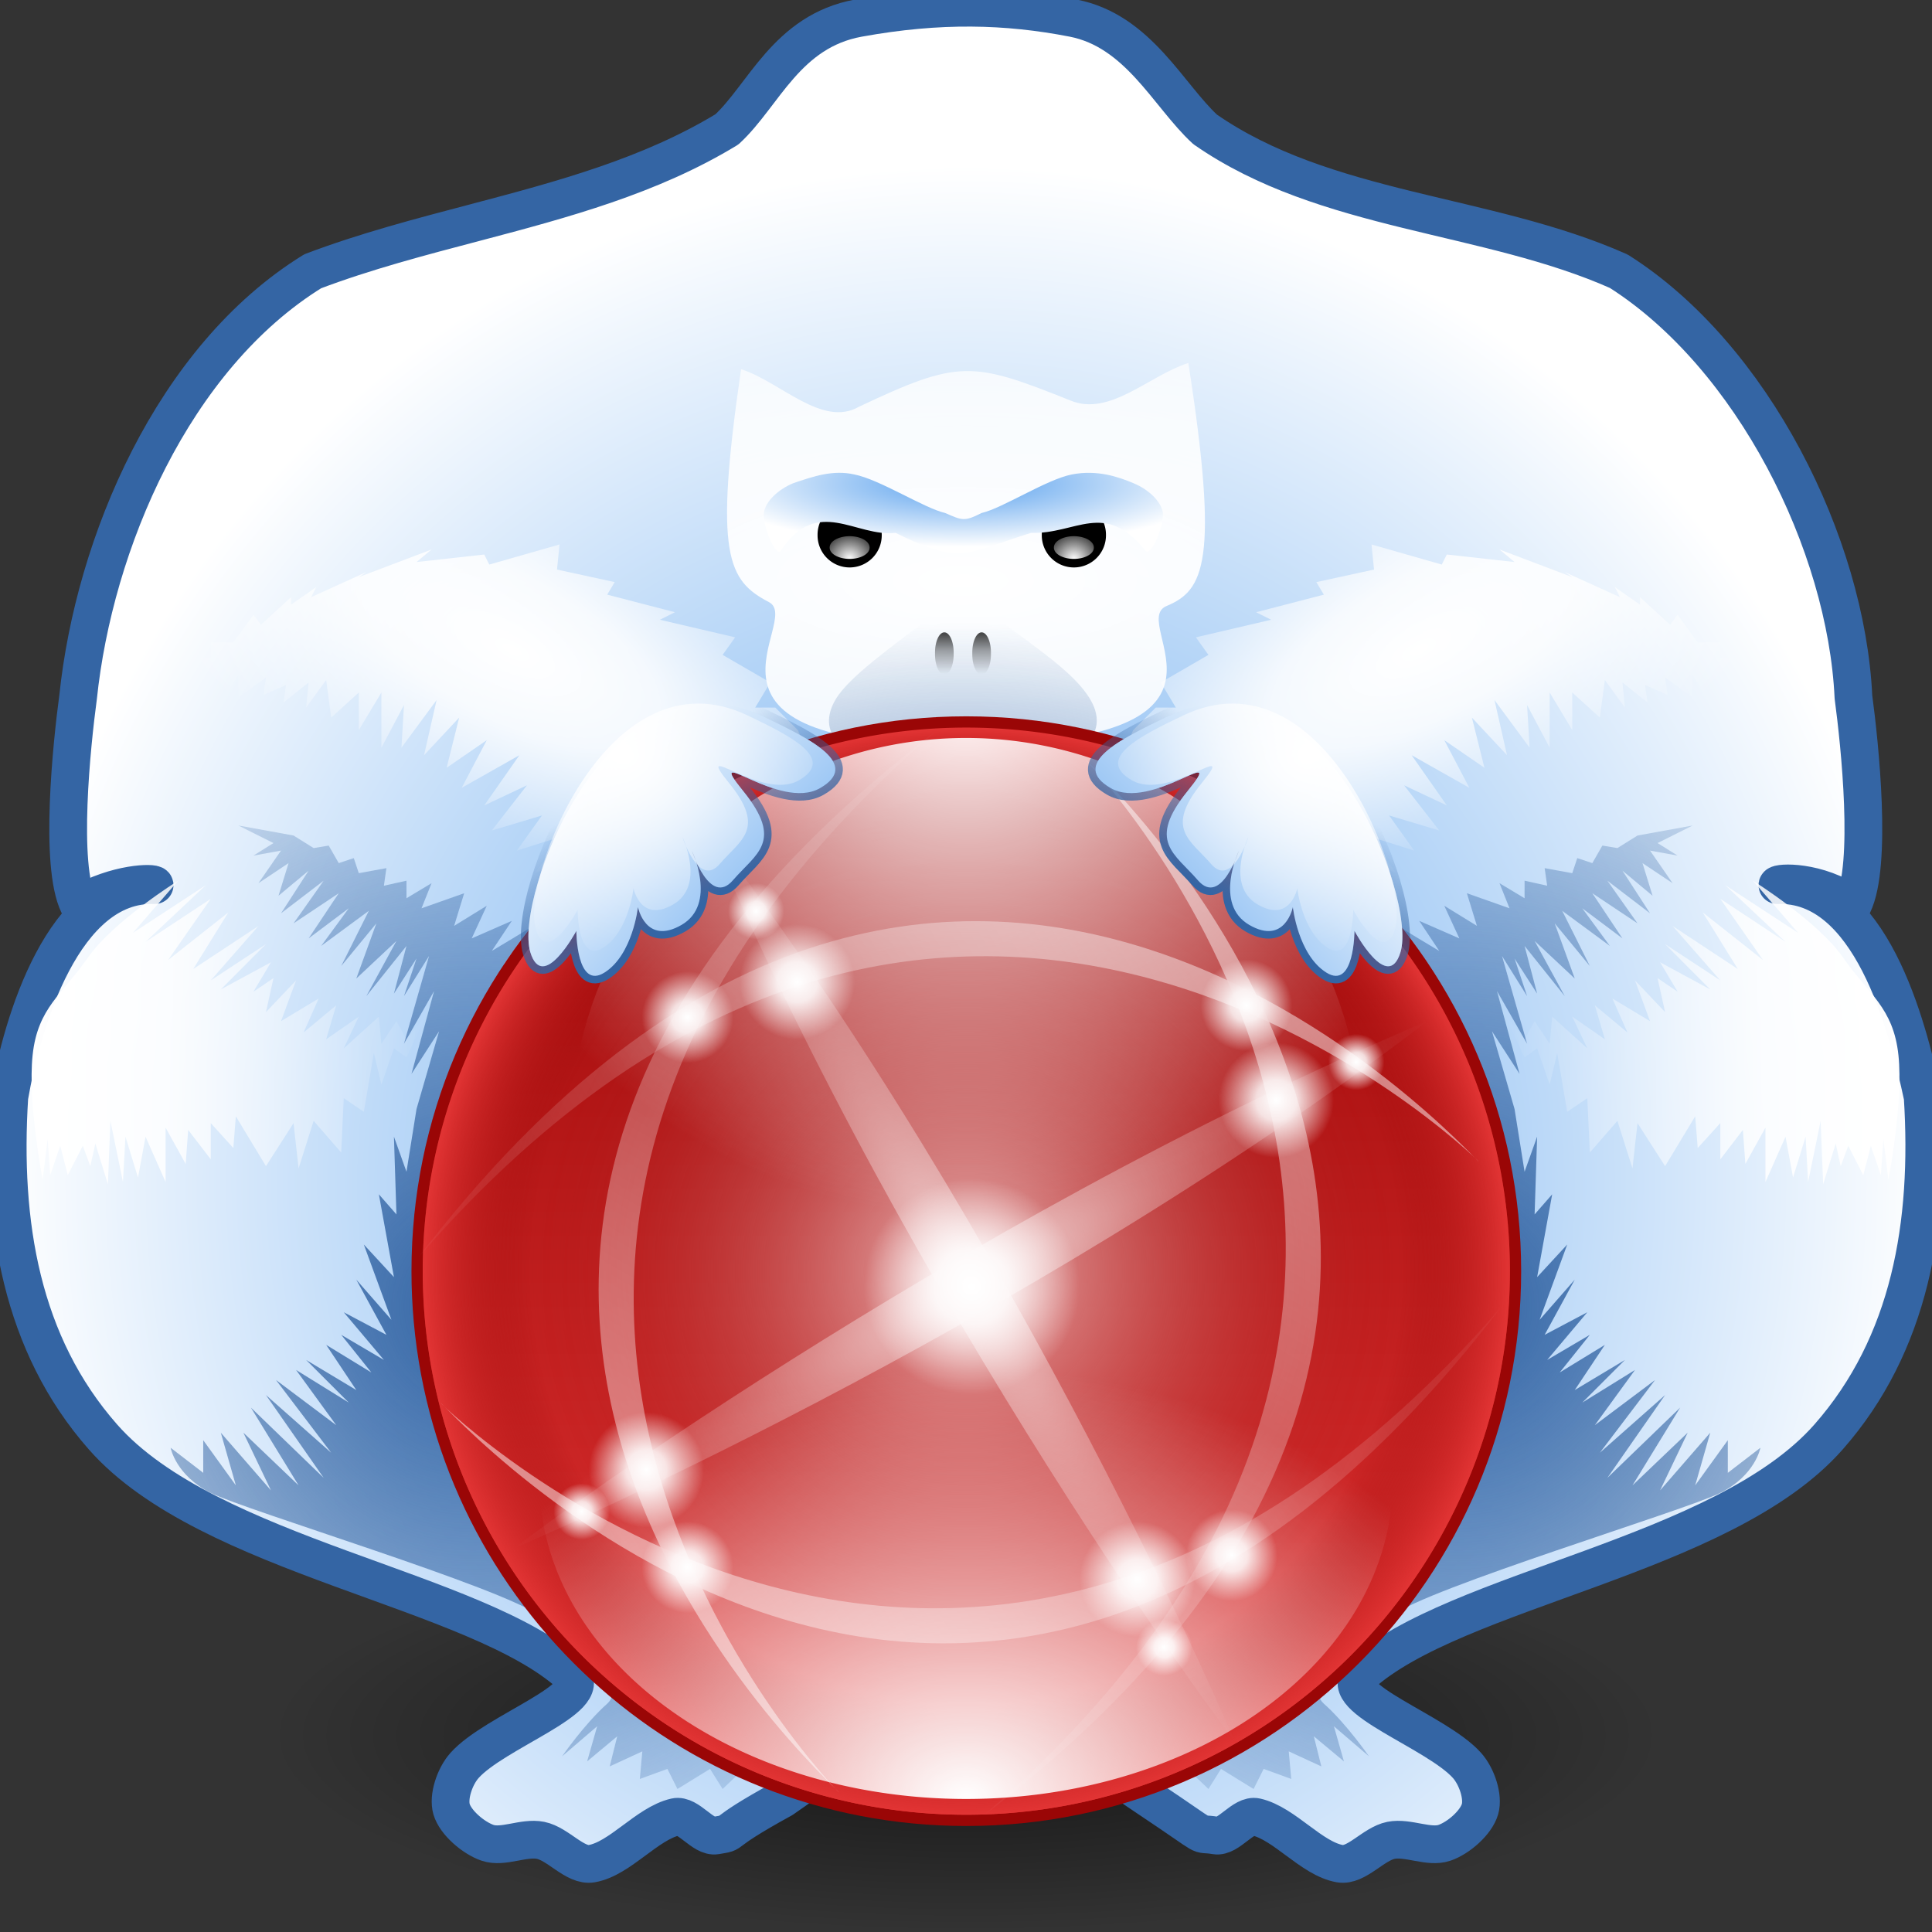 <?xml version="1.0" encoding="UTF-8" standalone="no"?>
<!-- Created with Inkscape (http://www.inkscape.org/) -->
<svg
   xmlns:dc="http://purl.org/dc/elements/1.1/"
   xmlns:cc="http://web.resource.org/cc/"
   xmlns:rdf="http://www.w3.org/1999/02/22-rdf-syntax-ns#"
   xmlns:svg="http://www.w3.org/2000/svg"
   xmlns="http://www.w3.org/2000/svg"
   xmlns:xlink="http://www.w3.org/1999/xlink"
   xmlns:sodipodi="http://sodipodi.sourceforge.net/DTD/sodipodi-0.dtd"
   xmlns:inkscape="http://www.inkscape.org/namespaces/inkscape"
   version="1.0"
   width="128"
   height="128"
   id="svg2"
   sodipodi:version="0.32"
   inkscape:version="0.44.1"
   sodipodi:docname="iceape_icon_plain.svg"
   sodipodi:docbase="/home/mh/dd/seamonkey/iceape/debian/extras">
  <rect width="100%" height="100%" fill="#333333" stroke="none"/>
  <sodipodi:namedview
     inkscape:cy="63.998462"
     inkscape:cx="64"
     inkscape:zoom="3.1874208"
     inkscape:window-height="624"
     inkscape:window-width="908"
     inkscape:pageshadow="2"
     inkscape:pageopacity="0.0"
     guidetolerance="10.0"
     gridtolerance="10.0"
     objecttolerance="10.0"
     borderopacity="1.0"
     bordercolor="#666666"
     pagecolor="#ffffff"
     id="base"
     inkscape:window-x="314"
     inkscape:window-y="20"
     inkscape:current-layer="layer1" />
  <defs
     id="defs4">
    <linearGradient
       id="linearGradient22783">
      <stop
         style="stop-color:black;stop-opacity:1"
         offset="0"
         id="stop22785" />
      <stop
         style="stop-color:white;stop-opacity:1"
         offset="1"
         id="stop22787" />
    </linearGradient>
    <linearGradient
       x1="366.263"
       y1="114.809"
       x2="366.263"
       y2="44.882"
       id="linearGradient27406"
       xlink:href="#linearGradient22783"
       gradientUnits="userSpaceOnUse" />
    <mask
       id="mask27403">
      <path
         d="M 359.469,0.625 C 359.222,0.636 358.966,0.672 358.688,0.719 C 354.424,0.871 350.909,4.343 350.219,8.438 C 346.76,7.112 342.533,9.521 339.688,9.219 C 335.039,5.916 334.94,13.948 335.406,16.969 C 332.269,19.606 329.524,13.671 325.906,13.375 C 310.923,7.366 295.578,23.94 298.344,38.688 C 298.243,41.733 300.312,45.354 299.906,47.844 C 275.555,61.925 256.381,84.003 244.938,109.531 C 244.85,114.242 244.612,118.984 244.844,123.625 C 247.387,129.14 241.463,132.152 237.5,130.562 C 233.985,143.873 232.496,157.711 233.375,171.562 C 235.431,223.439 270.198,271.61 318.406,290.406 C 364.089,309.195 419.804,299.985 456.844,267.406 C 493.259,236.857 511.174,185.994 501.812,139.188 C 501.22,135.986 500.489,132.798 499.656,129.656 C 497.232,131.574 492.928,131.535 491.094,128.625 C 491.252,121.227 491.101,113.783 491.031,106.344 C 479.359,82.012 460.426,61.158 437.031,47.594 C 441.75,36.118 438.941,21.135 427.5,14.812 C 419.376,9.385 408.469,12.769 402.281,19.625 C 398.386,18.102 403.495,10.282 397.625,10.5 C 395.982,12.009 392.299,10.057 390.375,10.25 C 389.858,6.048 382.093,2.464 380.938,7.656 C 380.668,7.833 377.546,7.562 376.5,8.875 C 377.995,0.604 371.15,2.861 370.594,6.906 C 368.115,3.475 361.903,3.488 361.938,8.25 C 359.483,10.831 356.928,7.036 360.062,5.656 C 363.421,4.141 363.177,0.457 359.469,0.625 z M 382.125,9.062 C 384.899,10.7 382.734,11.837 382.125,9.062 z M 296.219,94.344 C 306.705,93.916 311.916,106.152 309.5,115.094 C 303.455,116.691 296.764,115.33 290.469,115.781 C 290.996,122.153 298.429,124.543 303.812,122.281 C 308.49,119.431 311.483,123.611 309.688,128.469 C 302.806,132.337 292.678,132.762 286.344,127.25 C 275.376,118.118 279.553,95.111 295.188,94.438 C 295.537,94.397 295.88,94.358 296.219,94.344 z M 471.438,94.344 C 481.982,93.939 487.103,106.101 484.719,115.094 C 478.674,116.691 471.983,115.33 465.688,115.781 C 466.248,122.116 473.568,124.519 478.938,122.312 C 483.635,119.37 486.774,123.543 484.938,128.5 C 478.484,132.042 469.296,132.698 462.938,128.281 C 450.367,119.994 454.108,95.185 470.406,94.438 C 470.758,94.398 471.097,94.357 471.438,94.344 z M 375.188,94.375 C 385.719,93.99 390.832,106.097 388.469,115.094 C 382.413,116.688 375.712,115.331 369.406,115.781 C 370.002,122.151 377.38,124.546 382.781,122.281 C 387.459,119.431 390.452,123.611 388.656,128.469 C 381.774,132.328 371.647,132.768 365.312,127.25 C 354.339,118.118 358.532,95.11 374.156,94.438 C 374.507,94.399 374.848,94.387 375.188,94.375 z M 265.656,94.406 C 265.982,94.403 266.324,94.42 266.656,94.438 C 268.327,94.345 269.996,94.49 271.656,94.656 C 276.292,94.349 279.256,97.416 277.844,102.25 C 275.616,106.405 270.21,101.551 266.344,102.938 C 258.467,105.24 258.151,118.71 265.188,122.219 C 269.417,124.594 274.372,119.582 277.812,121.844 C 280.162,126.954 276.773,131.012 271.531,130.906 C 260.953,134.008 249.997,125.329 249.906,114.531 C 248.332,104.779 255.548,94.516 265.656,94.406 z M 407.906,94.406 C 409.552,94.423 411.186,94.612 412.75,95.125 C 421.101,97.354 420.315,107.703 419.969,114.406 C 420.729,117.265 417.844,124.574 423.219,123.594 C 426.292,127.268 423.478,131.807 419,131.344 C 415.972,132.285 413.404,128.949 411.75,128.312 C 405.346,134.155 392.699,131.251 392.125,121.812 C 390.879,111.976 401.933,107.556 410,108.031 C 411.114,105.681 409.54,101.749 406.156,102.688 C 402.154,101.719 396.21,108.535 394.812,102.781 C 392.802,95.599 401.307,95.086 406.25,94.438 C 406.795,94.408 407.358,94.401 407.906,94.406 z M 437.594,94.406 C 437.841,94.405 438.093,94.42 438.344,94.438 C 443.214,94.845 451.198,93.372 449.344,101.125 C 448.755,106.824 442.247,101.639 438.562,102.75 C 435.209,102.53 435.923,106.778 438.719,107 C 445.432,108.945 453.732,114.313 451.406,122.5 C 448.584,132.692 435.144,132.899 427.25,129 C 425.026,125.157 426.713,117.563 431.969,121.625 C 434.762,122.905 441.451,124.703 442,120.188 C 438.935,115.435 430.702,116.006 428.062,110.219 C 423.75,103.297 429.918,94.436 437.594,94.406 z M 335.844,94.656 C 341.24,94.706 341.476,102.058 342.844,106.719 C 344.341,117.802 346.278,111.45 348.25,104.125 C 348.678,98.142 353.059,91.978 359.281,96.094 C 357.663,106.341 352.925,116.279 350.125,126.406 C 350.057,132.754 338.045,132.488 338.656,125.844 C 336.972,122.767 335.491,106.94 333.625,114.875 C 330.912,119.707 332.035,128.579 326.531,130.625 C 318.472,133.183 318.376,124.172 316.625,118.844 C 315.101,111.169 310.89,103.497 311,95.812 C 315.188,94.412 320.945,93.97 321,99.969 C 322.733,103.042 324.344,118.851 326.188,110.875 C 328.871,106.033 327.77,97.272 333.188,95.125 C 334.187,94.806 335.073,94.649 335.844,94.656 z M 295.969,102.625 C 295.798,102.629 295.616,102.659 295.438,102.688 C 293.696,102.678 292.098,103.669 291.406,105.25 C 288.944,109.816 297.708,106.502 300.188,107.5 C 300.186,105.111 298.535,102.558 295.969,102.625 z M 374.781,102.625 C 374.607,102.633 374.432,102.656 374.25,102.688 C 372.546,102.739 371.065,103.694 370.375,105.25 C 367.912,109.816 376.677,106.502 379.156,107.5 C 379.165,105.042 377.402,102.511 374.781,102.625 z M 471.062,102.625 C 470.889,102.632 470.712,102.656 470.531,102.688 C 468.71,102.728 467.126,103.863 466.5,105.562 C 464.557,109.762 473.023,106.454 475.406,107.5 C 475.441,105.048 473.662,102.522 471.062,102.625 z M 409.312,115.281 C 406.911,115.352 404.412,115.917 402.656,117.656 C 399.801,120.57 404.5,124.497 407.531,122.125 C 410.974,121.661 411.193,116.358 409.312,115.281 z "
         style="fill:url(#linearGradient27406);fill-opacity:1;stroke:none;stroke-width:5;stroke-linecap:butt;stroke-linejoin:round;stroke-miterlimit:4;stroke-dasharray:none;stroke-dashoffset:0;stroke-opacity:1"
         id="path20168" />
    </mask>
    <radialGradient
       cx="185.184"
       cy="162.244"
       r="8.312"
       fx="185.184"
       fy="162.244"
       id="radialGradient19405"
       xlink:href="#linearGradient9111"
       gradientUnits="userSpaceOnUse"
       gradientTransform="matrix(1.766,0,0,3.005,-141.838,-325.263)" />
    <linearGradient
       id="linearGradient9111">
      <stop
         style="stop-color:white;stop-opacity:1"
         offset="0"
         id="stop9113" />
      <stop
         style="stop-color:white;stop-opacity:0"
         offset="1"
         id="stop9115" />
    </linearGradient>
    <linearGradient
       x1="185.184"
       y1="178.868"
       x2="185.184"
       y2="162.244"
       id="linearGradient19403"
       xlink:href="#linearGradient9111"
       gradientUnits="userSpaceOnUse" />
    <linearGradient
       id="linearGradient12684">
      <stop
         style="stop-color:white;stop-opacity:1"
         offset="0"
         id="stop12686" />
      <stop
         style="stop-color:white;stop-opacity:0.845"
         offset="0.35"
         id="stop12692" />
      <stop
         style="stop-color:white;stop-opacity:0"
         offset="1"
         id="stop12688" />
    </linearGradient>
    <linearGradient
       id="linearGradient3657">
      <stop
         style="stop-color:white;stop-opacity:1"
         offset="0"
         id="stop3659" />
      <stop
         style="stop-color:white;stop-opacity:0"
         offset="1"
         id="stop3661" />
    </linearGradient>
    <linearGradient
       id="linearGradient6348">
      <stop
         style="stop-color:white;stop-opacity:0.701"
         offset="0"
         id="stop6350" />
      <stop
         style="stop-color:#9a0606;stop-opacity:0;"
         offset="0.8"
         id="stop6356" />
      <stop
         style="stop-color:#e23434;stop-opacity:1;"
         offset="1"
         id="stop6352" />
    </linearGradient>
    <linearGradient
       id="linearGradient3645">
      <stop
         style="stop-color:#e23434;stop-opacity:1;"
         offset="0"
         id="stop3647" />
      <stop
         style="stop-color:#9a0606;stop-opacity:1;"
         offset="1"
         id="stop3649" />
    </linearGradient>
    <linearGradient
       id="linearGradient10381">
      <stop
         style="stop-color:#3465a4;stop-opacity:1"
         offset="0"
         id="stop10383" />
      <stop
         style="stop-color:#3465a4;stop-opacity:0"
         offset="1"
         id="stop10385" />
    </linearGradient>
    <linearGradient
       id="linearGradient5537">
      <stop
         style="stop-color:#569fed;stop-opacity:1;"
         offset="0"
         id="stop5539" />
      <stop
         style="stop-color:white;stop-opacity:1"
         offset="1"
         id="stop5541" />
    </linearGradient>
    <linearGradient
       id="linearGradient2762">
      <stop
         style="stop-color:black;stop-opacity:0.706"
         offset="0"
         id="stop2764" />
      <stop
         style="stop-color:black;stop-opacity:0.353"
         offset="0.4"
         id="stop4540" />
      <stop
         style="stop-color:black;stop-opacity:0"
         offset="1"
         id="stop2766" />
    </linearGradient>
    <radialGradient
       cx="65.33"
       cy="63.501"
       r="57.351"
       fx="65.579"
       fy="64.691"
       id="radialGradient3291"
       xlink:href="#linearGradient2762"
       gradientUnits="userSpaceOnUse" />
    <linearGradient
       x1="60.812"
       y1="222.161"
       x2="428.628"
       y2="222.161"
       id="linearGradient3293"
       xlink:href="#linearGradient3645"
       gradientUnits="userSpaceOnUse" />
    <radialGradient
       cx="244.72"
       cy="222.161"
       r="183.908"
       fx="244.72"
       fy="222.161"
       id="radialGradient3295"
       xlink:href="#linearGradient6348"
       gradientUnits="userSpaceOnUse" />
    <radialGradient
       cx="49.71"
       cy="222.161"
       r="183.908"
       fx="49.71"
       fy="222.161"
       id="radialGradient3297"
       xlink:href="#linearGradient3657"
       gradientUnits="userSpaceOnUse"
       gradientTransform="matrix(1.354,0,0,1.354,-33.889,-78.631)" />
    <radialGradient
       cx="69.945"
       cy="222.161"
       r="183.908"
       fx="69.945"
       fy="222.161"
       id="radialGradient3299"
       xlink:href="#linearGradient3657"
       gradientUnits="userSpaceOnUse"
       gradientTransform="matrix(1.354,0,0,1.354,-33.889,-78.631)" />
    <linearGradient
       x1="98"
       y1="240.92"
       x2="420"
       y2="240.92"
       id="linearGradient3301"
       xlink:href="#linearGradient3657"
       gradientUnits="userSpaceOnUse"
       gradientTransform="matrix(0.543,-0.941,0.941,0.543,-156.67,314.829)" />
    <linearGradient
       x1="98"
       y1="240.92"
       x2="420"
       y2="240.92"
       id="linearGradient3303"
       xlink:href="#linearGradient3657"
       gradientUnits="userSpaceOnUse"
       gradientTransform="matrix(-0.941,0.543,0.543,0.941,334.225,-173.067)" />
    <linearGradient
       x1="98"
       y1="240.92"
       x2="420"
       y2="240.92"
       id="linearGradient3305"
       xlink:href="#linearGradient3657"
       gradientUnits="userSpaceOnUse"
       gradientTransform="matrix(0.941,-0.543,-0.543,-0.941,150.774,625.274)" />
    <linearGradient
       x1="98"
       y1="240.92"
       x2="420"
       y2="240.92"
       id="linearGradient3307"
       xlink:href="#linearGradient3657"
       gradientUnits="userSpaceOnUse"
       gradientTransform="matrix(-0.543,0.941,-0.941,-0.543,641.67,131.378)" />
    <radialGradient
       cx="246.353"
       cy="226.883"
       r="154.358"
       fx="246.353"
       fy="226.883"
       id="radialGradient3309"
       xlink:href="#linearGradient3657"
       gradientUnits="userSpaceOnUse"
       gradientTransform="matrix(1,-0.577,0.124,0.215,-28.136,320.379)" />
    <radialGradient
       cx="246.353"
       cy="226.883"
       r="154.358"
       fx="246.353"
       fy="226.883"
       id="radialGradient3311"
       xlink:href="#linearGradient3657"
       gradientUnits="userSpaceOnUse"
       gradientTransform="matrix(-0.577,-1,0.215,-0.124,339.848,501.371)" />
    <radialGradient
       cx="156.5"
       cy="148.5"
       r="19.5"
       fx="156.5"
       fy="148.5"
       id="radialGradient3313"
       xlink:href="#linearGradient12684"
       gradientUnits="userSpaceOnUse" />
    <radialGradient
       cx="156.5"
       cy="148.5"
       r="19.5"
       fx="156.5"
       fy="148.5"
       id="radialGradient3315"
       xlink:href="#linearGradient12684"
       gradientUnits="userSpaceOnUse" />
    <radialGradient
       cx="156.5"
       cy="148.5"
       r="19.5"
       fx="156.5"
       fy="148.5"
       id="radialGradient3317"
       xlink:href="#linearGradient12684"
       gradientUnits="userSpaceOnUse" />
    <radialGradient
       cx="156.5"
       cy="148.5"
       r="19.5"
       fx="156.5"
       fy="148.5"
       id="radialGradient3319"
       xlink:href="#linearGradient12684"
       gradientUnits="userSpaceOnUse" />
    <radialGradient
       cx="156.5"
       cy="148.5"
       r="19.5"
       fx="156.5"
       fy="148.5"
       id="radialGradient3321"
       xlink:href="#linearGradient12684"
       gradientUnits="userSpaceOnUse" />
    <radialGradient
       cx="156.5"
       cy="148.5"
       r="19.5"
       fx="156.5"
       fy="148.5"
       id="radialGradient3323"
       xlink:href="#linearGradient12684"
       gradientUnits="userSpaceOnUse" />
    <radialGradient
       cx="156.5"
       cy="148.5"
       r="19.5"
       fx="156.5"
       fy="148.5"
       id="radialGradient3325"
       xlink:href="#linearGradient12684"
       gradientUnits="userSpaceOnUse" />
    <radialGradient
       cx="156.5"
       cy="148.5"
       r="19.5"
       fx="156.5"
       fy="148.5"
       id="radialGradient3327"
       xlink:href="#linearGradient12684"
       gradientUnits="userSpaceOnUse" />
    <radialGradient
       cx="156.5"
       cy="148.5"
       r="19.5"
       fx="156.5"
       fy="148.5"
       id="radialGradient3329"
       xlink:href="#linearGradient12684"
       gradientUnits="userSpaceOnUse" />
    <radialGradient
       cx="156.5"
       cy="148.5"
       r="19.5"
       fx="156.5"
       fy="148.5"
       id="radialGradient3331"
       xlink:href="#linearGradient12684"
       gradientUnits="userSpaceOnUse" />
    <radialGradient
       cx="156.5"
       cy="148.5"
       r="19.5"
       fx="156.5"
       fy="148.5"
       id="radialGradient3333"
       xlink:href="#linearGradient12684"
       gradientUnits="userSpaceOnUse" />
    <radialGradient
       cx="156.5"
       cy="148.5"
       r="19.5"
       fx="156.5"
       fy="148.5"
       id="radialGradient3335"
       xlink:href="#linearGradient12684"
       gradientUnits="userSpaceOnUse" />
    <radialGradient
       cx="156.5"
       cy="148.5"
       r="19.5"
       fx="156.5"
       fy="148.5"
       id="radialGradient3337"
       xlink:href="#linearGradient12684"
       gradientUnits="userSpaceOnUse" />
    <radialGradient
       cx="31.339"
       cy="39.206"
       r="21.777"
       fx="31.339"
       fy="39.206"
       id="radialGradient10655"
       xlink:href="#linearGradient12684"
       gradientUnits="userSpaceOnUse"
       gradientTransform="matrix(1.26,0.664,-0.285,0.54,5.606,1.063)" />
    <linearGradient
       x1="2.093"
       y1="67.325"
       x2="28.26"
       y2="67.325"
       id="linearGradient10665"
       xlink:href="#linearGradient12684"
       gradientUnits="userSpaceOnUse"
       gradientTransform="matrix(1,0,0,0.903,0,7.612)" />
    <radialGradient
       cx="31.335"
       cy="86.608"
       r="20.031"
       fx="31.335"
       fy="86.608"
       id="radialGradient11562"
       xlink:href="#linearGradient10381"
       gradientUnits="userSpaceOnUse"
       gradientTransform="matrix(2.12,0,0,2.274,-35.106,-110.373)" />
    <radialGradient
       cx="31.339"
       cy="39.206"
       r="21.777"
       fx="31.339"
       fy="39.206"
       id="radialGradient12455"
       xlink:href="#linearGradient12684"
       gradientUnits="userSpaceOnUse"
       gradientTransform="matrix(-1.26,0.664,0.285,0.54,122.331,1.063)" />
    <radialGradient
       cx="31.335"
       cy="86.608"
       r="20.031"
       fx="31.335"
       fy="86.608"
       id="radialGradient12457"
       xlink:href="#linearGradient10381"
       gradientUnits="userSpaceOnUse"
       gradientTransform="matrix(-2.12,0,0,2.274,163.043,-110.373)" />
    <linearGradient
       x1="2.093"
       y1="67.325"
       x2="28.26"
       y2="67.325"
       id="linearGradient12459"
       xlink:href="#linearGradient12684"
       gradientUnits="userSpaceOnUse"
       gradientTransform="matrix(-1,0,0,0.903,127.937,7.612)" />
    <radialGradient
       cx="64"
       cy="78.807"
       r="64"
       fx="64"
       fy="78.807"
       id="radialGradient13346"
       xlink:href="#linearGradient5537"
       gradientUnits="userSpaceOnUse"
       gradientTransform="matrix(1,0,0,1.054,0,-4.642)" />
    <linearGradient
       x1="50.647"
       y1="66.346"
       x2="37.42"
       y2="51.584"
       id="linearGradient14249"
       xlink:href="#linearGradient5537"
       gradientUnits="userSpaceOnUse"
       gradientTransform="matrix(1.023,0,0,1.186,-1.261,-8.683)" />
    <linearGradient
       x1="50.135"
       y1="57.793"
       x2="45.438"
       y2="49.657"
       id="linearGradient15144"
       xlink:href="#linearGradient10381"
       gradientUnits="userSpaceOnUse" />
    <radialGradient
       cx="41.456"
       cy="49.554"
       r="9.23"
       fx="41.456"
       fy="49.554"
       id="radialGradient16048"
       xlink:href="#linearGradient3657"
       gradientUnits="userSpaceOnUse"
       gradientTransform="matrix(1.711,0,0,1.518,-29.476,-25.074)" />
    <linearGradient
       x1="50.647"
       y1="66.346"
       x2="37.42"
       y2="51.584"
       id="linearGradient16063"
       xlink:href="#linearGradient5537"
       gradientUnits="userSpaceOnUse"
       gradientTransform="matrix(1.023,0,0,1.186,-1.261,-8.683)" />
    <linearGradient
       x1="50.135"
       y1="57.793"
       x2="45.438"
       y2="49.657"
       id="linearGradient16065"
       xlink:href="#linearGradient10381"
       gradientUnits="userSpaceOnUse" />
    <linearGradient
       x1="50.647"
       y1="66.346"
       x2="37.42"
       y2="51.584"
       id="linearGradient16067"
       xlink:href="#linearGradient5537"
       gradientUnits="userSpaceOnUse"
       gradientTransform="matrix(1.023,0,0,1.186,-1.261,-8.683)" />
    <radialGradient
       cx="41.456"
       cy="49.554"
       r="9.23"
       fx="41.456"
       fy="49.554"
       id="radialGradient16069"
       xlink:href="#linearGradient3657"
       gradientUnits="userSpaceOnUse"
       gradientTransform="matrix(1.711,0,0,1.518,-29.476,-25.074)" />
    <radialGradient
       cx="64"
       cy="37.533"
       r="13.463"
       fx="64"
       fy="37.533"
       id="radialGradient16964"
       xlink:href="#linearGradient12684"
       gradientUnits="userSpaceOnUse"
       gradientTransform="matrix(7.14,0,0,2.421,-392.966,-52.387)" />
    <radialGradient
       cx="64.022"
       cy="32.37"
       r="11.159"
       fx="64.022"
       fy="32.37"
       id="radialGradient17872"
       xlink:href="#linearGradient5537"
       gradientUnits="userSpaceOnUse"
       gradientTransform="matrix(1.517,0,0,0.378,-33.099,19.78)" />
    <linearGradient
       x1="185.184"
       y1="178.868"
       x2="185.184"
       y2="162.244"
       id="linearGradient19478"
       xlink:href="#linearGradient9111"
       gradientUnits="userSpaceOnUse" />
    <radialGradient
       cx="185.184"
       cy="162.244"
       r="8.312"
       fx="185.184"
       fy="162.244"
       id="radialGradient19480"
       xlink:href="#linearGradient9111"
       gradientUnits="userSpaceOnUse"
       gradientTransform="matrix(1.766,0,0,3.005,-141.838,-325.263)" />
    <linearGradient
       x1="185.184"
       y1="178.868"
       x2="185.184"
       y2="162.244"
       id="linearGradient19492"
       xlink:href="#linearGradient9111"
       gradientUnits="userSpaceOnUse" />
    <radialGradient
       cx="185.184"
       cy="162.244"
       r="8.312"
       fx="185.184"
       fy="162.244"
       id="radialGradient19494"
       xlink:href="#linearGradient9111"
       gradientUnits="userSpaceOnUse"
       gradientTransform="matrix(1.766,0,0,3.005,-141.838,-325.263)" />
    <linearGradient
       x1="185.184"
       y1="178.868"
       x2="185.184"
       y2="162.244"
       id="linearGradient19496"
       xlink:href="#linearGradient9111"
       gradientUnits="userSpaceOnUse" />
    <radialGradient
       cx="185.184"
       cy="162.244"
       r="8.312"
       fx="185.184"
       fy="162.244"
       id="radialGradient19498"
       xlink:href="#linearGradient9111"
       gradientUnits="userSpaceOnUse"
       gradientTransform="matrix(1.766,0,0,3.005,-141.838,-325.263)" />
    <radialGradient
       cx="60.186"
       cy="45.791"
       r="3.5"
       fx="60.186"
       fy="45.791"
       id="radialGradient20393"
       xlink:href="#linearGradient10381"
       gradientUnits="userSpaceOnUse"
       gradientTransform="matrix(1,0,0,0.979,0,0.94)" />
    <radialGradient
       cx="60.186"
       cy="45.791"
       r="3.5"
       fx="60.186"
       fy="45.791"
       id="radialGradient20397"
       xlink:href="#linearGradient10381"
       gradientUnits="userSpaceOnUse"
       gradientTransform="matrix(-1,0,0,0.979,127.021,0.94)" />
    <radialGradient
       cx="63.516"
       cy="41.994"
       r="3.5"
       fx="63.516"
       fy="41.994"
       id="radialGradient20400"
       xlink:href="#linearGradient10381"
       gradientUnits="userSpaceOnUse"
       gradientTransform="matrix(10.062,0,0,6.926,-575.101,-225.383)" />
    <linearGradient
       x1="62.906"
       y1="44.767"
       x2="62.906"
       y2="46.88"
       id="linearGradient21295"
       xlink:href="#linearGradient2762"
       gradientUnits="userSpaceOnUse" />
    <linearGradient
       x1="62.906"
       y1="44.767"
       x2="62.906"
       y2="46.88"
       id="linearGradient21299"
       xlink:href="#linearGradient2762"
       gradientUnits="userSpaceOnUse" />
    <linearGradient
       x1="62.906"
       y1="44.767"
       x2="62.906"
       y2="46.88"
       id="linearGradient21305"
       xlink:href="#linearGradient2762"
       gradientUnits="userSpaceOnUse" />
    <linearGradient
       x1="62.906"
       y1="44.767"
       x2="62.906"
       y2="46.88"
       id="linearGradient21307"
       xlink:href="#linearGradient2762"
       gradientUnits="userSpaceOnUse" />
    <radialGradient
       cx="64"
       cy="37.533"
       r="13.463"
       fx="64"
       fy="37.533"
       id="radialGradient2187"
       xlink:href="#linearGradient12684"
       gradientUnits="userSpaceOnUse"
       gradientTransform="matrix(7.14,0,0,2.421,-392.966,-52.387)" />
    <radialGradient
       cx="63.516"
       cy="41.994"
       r="3.5"
       fx="63.516"
       fy="41.994"
       id="radialGradient2189"
       xlink:href="#linearGradient10381"
       gradientUnits="userSpaceOnUse"
       gradientTransform="matrix(10.062,0,0,6.926,-575.101,-225.383)" />
    <linearGradient
       x1="62.906"
       y1="44.767"
       x2="62.906"
       y2="46.88"
       id="linearGradient2191"
       xlink:href="#linearGradient2762"
       gradientUnits="userSpaceOnUse" />
    <linearGradient
       x1="62.906"
       y1="44.767"
       x2="62.906"
       y2="46.88"
       id="linearGradient2193"
       xlink:href="#linearGradient2762"
       gradientUnits="userSpaceOnUse" />
    <linearGradient
       x1="185.184"
       y1="178.868"
       x2="185.184"
       y2="162.244"
       id="linearGradient2195"
       xlink:href="#linearGradient9111"
       gradientUnits="userSpaceOnUse" />
    <radialGradient
       cx="185.184"
       cy="162.244"
       r="8.312"
       fx="185.184"
       fy="162.244"
       id="radialGradient2197"
       xlink:href="#linearGradient9111"
       gradientUnits="userSpaceOnUse"
       gradientTransform="matrix(1.766,0,0,3.005,-141.838,-325.263)" />
    <linearGradient
       x1="185.184"
       y1="178.868"
       x2="185.184"
       y2="162.244"
       id="linearGradient2199"
       xlink:href="#linearGradient9111"
       gradientUnits="userSpaceOnUse" />
    <radialGradient
       cx="185.184"
       cy="162.244"
       r="8.312"
       fx="185.184"
       fy="162.244"
       id="radialGradient2201"
       xlink:href="#linearGradient9111"
       gradientUnits="userSpaceOnUse"
       gradientTransform="matrix(1.766,0,0,3.005,-141.838,-325.263)" />
    <radialGradient
       cx="64.022"
       cy="32.37"
       r="11.159"
       fx="64.022"
       fy="32.37"
       id="radialGradient2203"
       xlink:href="#linearGradient5537"
       gradientUnits="userSpaceOnUse"
       gradientTransform="matrix(1.517,0,0,0.378,-33.099,19.78)" />
    <linearGradient
       x1="50.647"
       y1="66.346"
       x2="37.42"
       y2="51.584"
       id="linearGradient2600"
       xlink:href="#linearGradient5537"
       gradientUnits="userSpaceOnUse"
       gradientTransform="matrix(1.023,0,0,1.186,-1.261,-8.683)" />
    <linearGradient
       x1="214.314"
       y1="104.459"
       x2="214.314"
       y2="97.167"
       id="linearGradient4399"
       xlink:href="#linearGradient22783"
       gradientUnits="userSpaceOnUse"
       gradientTransform="matrix(1.006,0,0,1,-1.519,0)" />
    <mask
       id="mask4396">
      <rect
         width="139.398"
         height="37.458"
         x="122.809"
         y="71.813"
         style="opacity:1;fill:url(#linearGradient4399);fill-opacity:1;stroke:none;stroke-width:1;stroke-linecap:round;stroke-linejoin:round;stroke-miterlimit:4;stroke-dasharray:none;stroke-dashoffset:0;stroke-opacity:1"
         id="rect3485" />
    </mask>
    <linearGradient
       x1="60.812"
       y1="222.161"
       x2="428.628"
       y2="222.161"
       id="linearGradient4437"
       xlink:href="#linearGradient3645"
       gradientUnits="userSpaceOnUse" />
    <radialGradient
       cx="244.72"
       cy="222.161"
       r="183.908"
       fx="244.72"
       fy="222.161"
       id="radialGradient4439"
       xlink:href="#linearGradient6348"
       gradientUnits="userSpaceOnUse" />
    <radialGradient
       cx="49.71"
       cy="222.161"
       r="183.908"
       fx="49.71"
       fy="222.161"
       id="radialGradient4441"
       xlink:href="#linearGradient3657"
       gradientUnits="userSpaceOnUse"
       gradientTransform="matrix(1.354,0,0,1.354,-33.889,-78.631)" />
    <radialGradient
       cx="69.945"
       cy="222.161"
       r="183.908"
       fx="69.945"
       fy="222.161"
       id="radialGradient4443"
       xlink:href="#linearGradient3657"
       gradientUnits="userSpaceOnUse"
       gradientTransform="matrix(1.354,0,0,1.354,-33.889,-78.631)" />
    <linearGradient
       x1="98"
       y1="240.92"
       x2="420"
       y2="240.92"
       id="linearGradient4445"
       xlink:href="#linearGradient3657"
       gradientUnits="userSpaceOnUse"
       gradientTransform="matrix(0.543,-0.941,0.941,0.543,-156.67,314.829)" />
    <linearGradient
       x1="98"
       y1="240.92"
       x2="420"
       y2="240.92"
       id="linearGradient4447"
       xlink:href="#linearGradient3657"
       gradientUnits="userSpaceOnUse"
       gradientTransform="matrix(-0.941,0.543,0.543,0.941,334.225,-173.067)" />
    <linearGradient
       x1="98"
       y1="240.92"
       x2="420"
       y2="240.92"
       id="linearGradient4449"
       xlink:href="#linearGradient3657"
       gradientUnits="userSpaceOnUse"
       gradientTransform="matrix(0.941,-0.543,-0.543,-0.941,150.774,625.274)" />
    <linearGradient
       x1="98"
       y1="240.92"
       x2="420"
       y2="240.92"
       id="linearGradient4451"
       xlink:href="#linearGradient3657"
       gradientUnits="userSpaceOnUse"
       gradientTransform="matrix(-0.543,0.941,-0.941,-0.543,641.67,131.378)" />
    <radialGradient
       cx="246.353"
       cy="226.883"
       r="154.358"
       fx="246.353"
       fy="226.883"
       id="radialGradient4453"
       xlink:href="#linearGradient3657"
       gradientUnits="userSpaceOnUse"
       gradientTransform="matrix(1,-0.577,0.124,0.215,-28.136,320.379)" />
    <radialGradient
       cx="246.353"
       cy="226.883"
       r="154.358"
       fx="246.353"
       fy="226.883"
       id="radialGradient4455"
       xlink:href="#linearGradient3657"
       gradientUnits="userSpaceOnUse"
       gradientTransform="matrix(-0.577,-1,0.215,-0.124,339.848,501.371)" />
    <radialGradient
       cx="156.5"
       cy="148.5"
       r="19.5"
       fx="156.5"
       fy="148.5"
       id="radialGradient4457"
       xlink:href="#linearGradient12684"
       gradientUnits="userSpaceOnUse" />
    <radialGradient
       cx="156.5"
       cy="148.5"
       r="19.5"
       fx="156.5"
       fy="148.5"
       id="radialGradient4459"
       xlink:href="#linearGradient12684"
       gradientUnits="userSpaceOnUse" />
    <radialGradient
       cx="156.5"
       cy="148.5"
       r="19.5"
       fx="156.5"
       fy="148.5"
       id="radialGradient4461"
       xlink:href="#linearGradient12684"
       gradientUnits="userSpaceOnUse" />
    <radialGradient
       cx="156.5"
       cy="148.5"
       r="19.5"
       fx="156.5"
       fy="148.5"
       id="radialGradient4463"
       xlink:href="#linearGradient12684"
       gradientUnits="userSpaceOnUse" />
    <radialGradient
       cx="156.5"
       cy="148.5"
       r="19.5"
       fx="156.5"
       fy="148.5"
       id="radialGradient4465"
       xlink:href="#linearGradient12684"
       gradientUnits="userSpaceOnUse" />
    <radialGradient
       cx="156.5"
       cy="148.5"
       r="19.5"
       fx="156.5"
       fy="148.5"
       id="radialGradient4467"
       xlink:href="#linearGradient12684"
       gradientUnits="userSpaceOnUse" />
    <radialGradient
       cx="156.5"
       cy="148.5"
       r="19.5"
       fx="156.5"
       fy="148.5"
       id="radialGradient4469"
       xlink:href="#linearGradient12684"
       gradientUnits="userSpaceOnUse" />
    <radialGradient
       cx="156.5"
       cy="148.5"
       r="19.5"
       fx="156.5"
       fy="148.5"
       id="radialGradient4471"
       xlink:href="#linearGradient12684"
       gradientUnits="userSpaceOnUse" />
    <radialGradient
       cx="156.5"
       cy="148.5"
       r="19.5"
       fx="156.5"
       fy="148.5"
       id="radialGradient4473"
       xlink:href="#linearGradient12684"
       gradientUnits="userSpaceOnUse" />
    <radialGradient
       cx="156.5"
       cy="148.5"
       r="19.5"
       fx="156.5"
       fy="148.5"
       id="radialGradient4475"
       xlink:href="#linearGradient12684"
       gradientUnits="userSpaceOnUse" />
    <radialGradient
       cx="156.5"
       cy="148.5"
       r="19.5"
       fx="156.5"
       fy="148.5"
       id="radialGradient4477"
       xlink:href="#linearGradient12684"
       gradientUnits="userSpaceOnUse" />
    <radialGradient
       cx="156.5"
       cy="148.5"
       r="19.5"
       fx="156.5"
       fy="148.5"
       id="radialGradient4479"
       xlink:href="#linearGradient12684"
       gradientUnits="userSpaceOnUse" />
    <radialGradient
       cx="156.5"
       cy="148.5"
       r="19.5"
       fx="156.5"
       fy="148.5"
       id="radialGradient4481"
       xlink:href="#linearGradient12684"
       gradientUnits="userSpaceOnUse" />
    <linearGradient
       x1="62.906"
       y1="44.767"
       x2="62.906"
       y2="46.88"
       id="linearGradient4519"
       xlink:href="#linearGradient2762"
       gradientUnits="userSpaceOnUse" />
    <linearGradient
       x1="62.906"
       y1="44.767"
       x2="62.906"
       y2="46.88"
       id="linearGradient4521"
       xlink:href="#linearGradient2762"
       gradientUnits="userSpaceOnUse" />
    <linearGradient
       x1="185.184"
       y1="178.868"
       x2="185.184"
       y2="162.244"
       id="linearGradient4523"
       xlink:href="#linearGradient9111"
       gradientUnits="userSpaceOnUse" />
    <radialGradient
       cx="185.184"
       cy="162.244"
       r="8.312"
       fx="185.184"
       fy="162.244"
       id="radialGradient4525"
       xlink:href="#linearGradient9111"
       gradientUnits="userSpaceOnUse"
       gradientTransform="matrix(1.766,0,0,3.005,-141.838,-325.263)" />
    <linearGradient
       x1="185.184"
       y1="178.868"
       x2="185.184"
       y2="162.244"
       id="linearGradient4527"
       xlink:href="#linearGradient9111"
       gradientUnits="userSpaceOnUse" />
    <radialGradient
       cx="185.184"
       cy="162.244"
       r="8.312"
       fx="185.184"
       fy="162.244"
       id="radialGradient4529"
       xlink:href="#linearGradient9111"
       gradientUnits="userSpaceOnUse"
       gradientTransform="matrix(1.766,0,0,3.005,-141.838,-325.263)" />
    <linearGradient
       x1="60.812"
       y1="222.161"
       x2="428.628"
       y2="222.161"
       id="linearGradient4585"
       xlink:href="#linearGradient3645"
       gradientUnits="userSpaceOnUse" />
    <radialGradient
       cx="244.72"
       cy="222.161"
       r="183.908"
       fx="244.72"
       fy="222.161"
       id="radialGradient4587"
       xlink:href="#linearGradient6348"
       gradientUnits="userSpaceOnUse" />
    <radialGradient
       cx="49.71"
       cy="222.161"
       r="183.908"
       fx="49.71"
       fy="222.161"
       id="radialGradient4589"
       xlink:href="#linearGradient3657"
       gradientUnits="userSpaceOnUse"
       gradientTransform="matrix(1.354,0,0,1.354,-33.889,-78.631)" />
    <radialGradient
       cx="69.945"
       cy="222.161"
       r="183.908"
       fx="69.945"
       fy="222.161"
       id="radialGradient4591"
       xlink:href="#linearGradient3657"
       gradientUnits="userSpaceOnUse"
       gradientTransform="matrix(1.354,0,0,1.354,-33.889,-78.631)" />
    <linearGradient
       x1="98"
       y1="240.92"
       x2="420"
       y2="240.92"
       id="linearGradient4593"
       xlink:href="#linearGradient3657"
       gradientUnits="userSpaceOnUse"
       gradientTransform="matrix(0.543,-0.941,0.941,0.543,-156.67,314.829)" />
    <linearGradient
       x1="98"
       y1="240.92"
       x2="420"
       y2="240.92"
       id="linearGradient4595"
       xlink:href="#linearGradient3657"
       gradientUnits="userSpaceOnUse"
       gradientTransform="matrix(-0.941,0.543,0.543,0.941,334.225,-173.067)" />
    <linearGradient
       x1="98"
       y1="240.92"
       x2="420"
       y2="240.92"
       id="linearGradient4597"
       xlink:href="#linearGradient3657"
       gradientUnits="userSpaceOnUse"
       gradientTransform="matrix(0.941,-0.543,-0.543,-0.941,150.774,625.274)" />
    <linearGradient
       x1="98"
       y1="240.92"
       x2="420"
       y2="240.92"
       id="linearGradient4599"
       xlink:href="#linearGradient3657"
       gradientUnits="userSpaceOnUse"
       gradientTransform="matrix(-0.543,0.941,-0.941,-0.543,641.67,131.378)" />
    <radialGradient
       cx="246.353"
       cy="226.883"
       r="154.358"
       fx="246.353"
       fy="226.883"
       id="radialGradient4601"
       xlink:href="#linearGradient3657"
       gradientUnits="userSpaceOnUse"
       gradientTransform="matrix(1,-0.577,0.124,0.215,-28.136,320.379)" />
    <radialGradient
       cx="246.353"
       cy="226.883"
       r="154.358"
       fx="246.353"
       fy="226.883"
       id="radialGradient4603"
       xlink:href="#linearGradient3657"
       gradientUnits="userSpaceOnUse"
       gradientTransform="matrix(-0.577,-1,0.215,-0.124,339.848,501.371)" />
    <radialGradient
       cx="156.5"
       cy="148.5"
       r="19.5"
       fx="156.5"
       fy="148.5"
       id="radialGradient4605"
       xlink:href="#linearGradient12684"
       gradientUnits="userSpaceOnUse" />
    <radialGradient
       cx="156.5"
       cy="148.5"
       r="19.5"
       fx="156.5"
       fy="148.5"
       id="radialGradient4607"
       xlink:href="#linearGradient12684"
       gradientUnits="userSpaceOnUse" />
    <radialGradient
       cx="156.5"
       cy="148.5"
       r="19.5"
       fx="156.5"
       fy="148.5"
       id="radialGradient4609"
       xlink:href="#linearGradient12684"
       gradientUnits="userSpaceOnUse" />
    <radialGradient
       cx="156.5"
       cy="148.5"
       r="19.5"
       fx="156.5"
       fy="148.5"
       id="radialGradient4611"
       xlink:href="#linearGradient12684"
       gradientUnits="userSpaceOnUse" />
    <radialGradient
       cx="156.5"
       cy="148.5"
       r="19.5"
       fx="156.5"
       fy="148.5"
       id="radialGradient4613"
       xlink:href="#linearGradient12684"
       gradientUnits="userSpaceOnUse" />
    <radialGradient
       cx="156.5"
       cy="148.5"
       r="19.5"
       fx="156.5"
       fy="148.5"
       id="radialGradient4615"
       xlink:href="#linearGradient12684"
       gradientUnits="userSpaceOnUse" />
    <radialGradient
       cx="156.5"
       cy="148.5"
       r="19.5"
       fx="156.5"
       fy="148.5"
       id="radialGradient4617"
       xlink:href="#linearGradient12684"
       gradientUnits="userSpaceOnUse" />
    <radialGradient
       cx="156.5"
       cy="148.5"
       r="19.5"
       fx="156.5"
       fy="148.5"
       id="radialGradient4619"
       xlink:href="#linearGradient12684"
       gradientUnits="userSpaceOnUse" />
    <radialGradient
       cx="156.5"
       cy="148.5"
       r="19.5"
       fx="156.5"
       fy="148.5"
       id="radialGradient4621"
       xlink:href="#linearGradient12684"
       gradientUnits="userSpaceOnUse" />
    <radialGradient
       cx="156.5"
       cy="148.5"
       r="19.5"
       fx="156.5"
       fy="148.5"
       id="radialGradient4623"
       xlink:href="#linearGradient12684"
       gradientUnits="userSpaceOnUse" />
    <radialGradient
       cx="156.5"
       cy="148.5"
       r="19.5"
       fx="156.5"
       fy="148.5"
       id="radialGradient4625"
       xlink:href="#linearGradient12684"
       gradientUnits="userSpaceOnUse" />
    <radialGradient
       cx="156.5"
       cy="148.5"
       r="19.5"
       fx="156.5"
       fy="148.5"
       id="radialGradient4627"
       xlink:href="#linearGradient12684"
       gradientUnits="userSpaceOnUse" />
    <radialGradient
       cx="156.5"
       cy="148.5"
       r="19.5"
       fx="156.5"
       fy="148.5"
       id="radialGradient4629"
       xlink:href="#linearGradient12684"
       gradientUnits="userSpaceOnUse" />
    <radialGradient
       cx="64.022"
       cy="32.37"
       r="11.159"
       fx="64.022"
       fy="32.37"
       id="radialGradient4632"
       xlink:href="#linearGradient5537"
       gradientUnits="userSpaceOnUse"
       gradientTransform="matrix(4.385,0,0,1.092,-58.04,-8.276)" />
    <radialGradient
       cx="63.516"
       cy="41.994"
       r="3.5"
       fx="63.516"
       fy="41.994"
       id="radialGradient4647"
       xlink:href="#linearGradient10381"
       gradientUnits="userSpaceOnUse"
       gradientTransform="matrix(29.09,0,0,20.024,-1625.028,-717.066)" />
    <linearGradient
       x1="223.148"
       y1="75.023"
       x2="223.148"
       y2="62.715"
       id="linearGradient5925"
       xlink:href="#linearGradient22783"
       gradientUnits="userSpaceOnUse" />
    <linearGradient
       x1="223.148"
       y1="75.023"
       x2="223.148"
       y2="62.715"
       id="linearGradient5973"
       xlink:href="#linearGradient22783"
       gradientUnits="userSpaceOnUse"
       gradientTransform="translate(1.255901e-6,0)" />
    <mask
       id="mask5970">
      <path
         d="M 163.75,7.594 L 163.75,56.812 C 165.188,57.714 165.929,59.342 164.719,61.781 C 164.79,62.886 164.403,63.717 163.75,64.281 L 163.75,65.188 C 166.012,69.228 164.069,77.472 164.719,83.125 C 165.324,87.045 165.251,90.311 163.75,92.125 L 163.75,123.188 L 286.812,123.188 L 286.812,93.375 C 283.298,93.913 279.717,93.758 276.531,92.031 C 265.299,86.241 267.794,65.253 281.25,64.594 C 283.353,64.373 285.22,64.774 286.812,65.594 L 286.812,7.594 L 163.75,7.594 z M 203.969,64.531 C 210.956,64.732 214.898,71.851 214.344,78.438 C 215.013,85.149 204.202,80.38 199.594,81.812 C 200.263,86.11 205.339,87.257 208.906,85.844 C 214.539,82.693 214.91,86.298 214.25,91.844 C 208.997,93.55 202.91,94.791 197.812,92.031 C 186.574,86.265 189.103,65.235 202.531,64.594 C 203.024,64.543 203.503,64.518 203.969,64.531 z M 255.75,64.531 C 256.029,64.502 256.291,64.519 256.531,64.594 C 266.369,63.72 270.058,74.651 268.188,82.594 C 267.511,90.49 258.52,96.483 251.219,92.469 C 252.505,99.672 250.819,103.903 242.875,101.875 C 242.875,92.958 242.875,84.042 242.875,75.125 C 241.758,67.894 242.852,62.873 251.219,65.125 C 251.128,67.045 253.794,64.736 255.75,64.531 z M 179.969,64.562 C 180.243,64.559 180.532,64.579 180.812,64.594 C 183.482,64.923 189.842,64.144 189.844,67.344 C 191.355,73.742 188.389,73.784 183.562,72.062 C 177.612,70.392 175.055,78.045 177.062,82.531 C 178.916,88.508 186.726,85.58 190.125,83.625 C 190.248,87.974 191.371,93.339 185.594,93.094 C 177.689,95.904 168.566,90.196 167.781,81.812 C 165.923,73.831 171.457,64.683 179.969,64.562 z M 228.438,64.562 C 229.828,64.597 231.179,64.814 232.531,65.25 C 240.411,68.223 237.495,78.59 237.969,84.906 C 237.03,88.617 242.317,84.152 241.062,88.281 C 243.938,93.987 234.243,95.444 231.562,91.438 C 226.877,95.056 217.831,94.353 216.062,87.531 C 213.702,79.652 222.306,74.402 229.219,74.969 C 231.016,72.448 227.303,70.938 225.062,72.094 C 221.692,72.299 216.194,78.236 217.844,71.375 C 215.925,65.503 222.941,65.25 227.031,64.594 C 227.504,64.57 227.974,64.551 228.438,64.562 z M 203.469,71.812 C 203.305,71.801 203.145,71.816 202.969,71.844 C 199.93,71.752 197.938,76.138 202.812,74.531 C 206.864,76.261 205.925,71.988 203.469,71.812 z M 282.188,71.812 C 282.024,71.801 281.863,71.815 281.688,71.844 C 281.323,71.871 280.949,71.872 280.594,71.969 C 278.295,72.645 277.732,76.149 281.531,74.531 C 285.596,76.282 284.636,71.983 282.188,71.812 z M 256.5,72.375 C 251.855,72.618 250.235,76.053 251.219,80.5 C 248.451,86.012 258.319,88.96 259.344,83.25 C 260.046,79.959 261.182,72.972 256.5,72.375 z M 229.344,81.438 C 227.527,81.506 224.665,82.013 224.156,84.094 C 224.226,88.542 232.551,84.736 229.344,81.438 z M 280.312,81.531 C 279.577,81.551 278.889,81.633 278.312,81.812 C 278.933,85.799 283.33,87.1 286.812,86.125 L 286.812,82.031 C 284.625,81.851 282.268,81.479 280.312,81.531 z "
         style="opacity:1;fill:url(#linearGradient5973);fill-opacity:1;stroke:none;stroke-width:1;stroke-linecap:round;stroke-linejoin:round;stroke-miterlimit:4;stroke-dasharray:none;stroke-dashoffset:0;stroke-opacity:1"
         id="rect5031" />
    </mask>
    <linearGradient
       x1="60.812"
       y1="222.161"
       x2="428.628"
       y2="222.161"
       id="linearGradient6054"
       xlink:href="#linearGradient3645"
       gradientUnits="userSpaceOnUse" />
    <radialGradient
       cx="244.72"
       cy="222.161"
       r="183.908"
       fx="244.72"
       fy="222.161"
       id="radialGradient6056"
       xlink:href="#linearGradient6348"
       gradientUnits="userSpaceOnUse" />
    <radialGradient
       cx="49.71"
       cy="222.161"
       r="183.908"
       fx="49.71"
       fy="222.161"
       id="radialGradient6058"
       xlink:href="#linearGradient3657"
       gradientUnits="userSpaceOnUse"
       gradientTransform="matrix(1.354,0,0,1.354,-33.889,-78.631)" />
    <radialGradient
       cx="69.945"
       cy="222.161"
       r="183.908"
       fx="69.945"
       fy="222.161"
       id="radialGradient6060"
       xlink:href="#linearGradient3657"
       gradientUnits="userSpaceOnUse"
       gradientTransform="matrix(1.354,0,0,1.354,-33.889,-78.631)" />
    <linearGradient
       x1="98"
       y1="240.92"
       x2="420"
       y2="240.92"
       id="linearGradient6062"
       xlink:href="#linearGradient3657"
       gradientUnits="userSpaceOnUse"
       gradientTransform="matrix(0.543,-0.941,0.941,0.543,-156.67,314.829)" />
    <linearGradient
       x1="98"
       y1="240.92"
       x2="420"
       y2="240.92"
       id="linearGradient6064"
       xlink:href="#linearGradient3657"
       gradientUnits="userSpaceOnUse"
       gradientTransform="matrix(-0.941,0.543,0.543,0.941,334.225,-173.067)" />
    <linearGradient
       x1="98"
       y1="240.92"
       x2="420"
       y2="240.92"
       id="linearGradient6066"
       xlink:href="#linearGradient3657"
       gradientUnits="userSpaceOnUse"
       gradientTransform="matrix(0.941,-0.543,-0.543,-0.941,150.774,625.274)" />
    <linearGradient
       x1="98"
       y1="240.92"
       x2="420"
       y2="240.92"
       id="linearGradient6068"
       xlink:href="#linearGradient3657"
       gradientUnits="userSpaceOnUse"
       gradientTransform="matrix(-0.543,0.941,-0.941,-0.543,641.67,131.378)" />
    <radialGradient
       cx="246.353"
       cy="226.883"
       r="154.358"
       fx="246.353"
       fy="226.883"
       id="radialGradient6070"
       xlink:href="#linearGradient3657"
       gradientUnits="userSpaceOnUse"
       gradientTransform="matrix(1,-0.577,0.124,0.215,-28.136,320.379)" />
    <radialGradient
       cx="246.353"
       cy="226.883"
       r="154.358"
       fx="246.353"
       fy="226.883"
       id="radialGradient6072"
       xlink:href="#linearGradient3657"
       gradientUnits="userSpaceOnUse"
       gradientTransform="matrix(-0.577,-1,0.215,-0.124,339.848,501.371)" />
    <radialGradient
       cx="156.5"
       cy="148.5"
       r="19.5"
       fx="156.5"
       fy="148.5"
       id="radialGradient6074"
       xlink:href="#linearGradient12684"
       gradientUnits="userSpaceOnUse" />
    <radialGradient
       cx="156.5"
       cy="148.5"
       r="19.5"
       fx="156.5"
       fy="148.5"
       id="radialGradient6076"
       xlink:href="#linearGradient12684"
       gradientUnits="userSpaceOnUse" />
    <radialGradient
       cx="156.5"
       cy="148.5"
       r="19.5"
       fx="156.5"
       fy="148.5"
       id="radialGradient6078"
       xlink:href="#linearGradient12684"
       gradientUnits="userSpaceOnUse" />
    <radialGradient
       cx="156.5"
       cy="148.5"
       r="19.5"
       fx="156.5"
       fy="148.5"
       id="radialGradient6080"
       xlink:href="#linearGradient12684"
       gradientUnits="userSpaceOnUse" />
    <radialGradient
       cx="156.5"
       cy="148.5"
       r="19.5"
       fx="156.5"
       fy="148.5"
       id="radialGradient6082"
       xlink:href="#linearGradient12684"
       gradientUnits="userSpaceOnUse" />
    <radialGradient
       cx="156.5"
       cy="148.5"
       r="19.5"
       fx="156.5"
       fy="148.5"
       id="radialGradient6084"
       xlink:href="#linearGradient12684"
       gradientUnits="userSpaceOnUse" />
    <radialGradient
       cx="156.5"
       cy="148.5"
       r="19.5"
       fx="156.5"
       fy="148.5"
       id="radialGradient6086"
       xlink:href="#linearGradient12684"
       gradientUnits="userSpaceOnUse" />
    <radialGradient
       cx="156.5"
       cy="148.5"
       r="19.5"
       fx="156.5"
       fy="148.5"
       id="radialGradient6088"
       xlink:href="#linearGradient12684"
       gradientUnits="userSpaceOnUse" />
    <radialGradient
       cx="156.5"
       cy="148.5"
       r="19.5"
       fx="156.5"
       fy="148.5"
       id="radialGradient6090"
       xlink:href="#linearGradient12684"
       gradientUnits="userSpaceOnUse" />
    <radialGradient
       cx="156.5"
       cy="148.5"
       r="19.5"
       fx="156.5"
       fy="148.5"
       id="radialGradient6092"
       xlink:href="#linearGradient12684"
       gradientUnits="userSpaceOnUse" />
    <radialGradient
       cx="156.5"
       cy="148.5"
       r="19.5"
       fx="156.5"
       fy="148.5"
       id="radialGradient6094"
       xlink:href="#linearGradient12684"
       gradientUnits="userSpaceOnUse" />
    <radialGradient
       cx="156.5"
       cy="148.5"
       r="19.5"
       fx="156.5"
       fy="148.5"
       id="radialGradient6096"
       xlink:href="#linearGradient12684"
       gradientUnits="userSpaceOnUse" />
    <radialGradient
       cx="156.5"
       cy="148.5"
       r="19.5"
       fx="156.5"
       fy="148.5"
       id="radialGradient6098"
       xlink:href="#linearGradient12684"
       gradientUnits="userSpaceOnUse" />
    <radialGradient
       cx="63.516"
       cy="41.994"
       r="3.5"
       fx="63.516"
       fy="41.994"
       id="radialGradient6100"
       xlink:href="#linearGradient10381"
       gradientUnits="userSpaceOnUse"
       gradientTransform="matrix(29.09,0,0,20.024,-1625.028,-717.066)" />
    <linearGradient
       x1="62.906"
       y1="44.767"
       x2="62.906"
       y2="46.88"
       id="linearGradient6102"
       xlink:href="#linearGradient2762"
       gradientUnits="userSpaceOnUse" />
    <linearGradient
       x1="62.906"
       y1="44.767"
       x2="62.906"
       y2="46.88"
       id="linearGradient6104"
       xlink:href="#linearGradient2762"
       gradientUnits="userSpaceOnUse" />
    <linearGradient
       x1="185.184"
       y1="178.868"
       x2="185.184"
       y2="162.244"
       id="linearGradient6106"
       xlink:href="#linearGradient9111"
       gradientUnits="userSpaceOnUse" />
    <radialGradient
       cx="185.184"
       cy="162.244"
       r="8.312"
       fx="185.184"
       fy="162.244"
       id="radialGradient6108"
       xlink:href="#linearGradient9111"
       gradientUnits="userSpaceOnUse"
       gradientTransform="matrix(1.766,0,0,3.005,-141.838,-325.263)" />
    <linearGradient
       x1="185.184"
       y1="178.868"
       x2="185.184"
       y2="162.244"
       id="linearGradient6110"
       xlink:href="#linearGradient9111"
       gradientUnits="userSpaceOnUse" />
    <radialGradient
       cx="185.184"
       cy="162.244"
       r="8.312"
       fx="185.184"
       fy="162.244"
       id="radialGradient6112"
       xlink:href="#linearGradient9111"
       gradientUnits="userSpaceOnUse"
       gradientTransform="matrix(1.766,0,0,3.005,-141.838,-325.263)" />
    <radialGradient
       cx="64.022"
       cy="32.37"
       r="11.159"
       fx="64.022"
       fy="32.37"
       id="radialGradient6114"
       xlink:href="#linearGradient5537"
       gradientUnits="userSpaceOnUse"
       gradientTransform="matrix(4.385,0,0,1.092,-58.04,-8.276)" />
    <linearGradient
       x1="60.812"
       y1="222.161"
       x2="428.628"
       y2="222.161"
       id="linearGradient6116"
       xlink:href="#linearGradient3645"
       gradientUnits="userSpaceOnUse" />
    <radialGradient
       cx="244.72"
       cy="222.161"
       r="183.908"
       fx="244.72"
       fy="222.161"
       id="radialGradient6118"
       xlink:href="#linearGradient6348"
       gradientUnits="userSpaceOnUse" />
    <radialGradient
       cx="49.71"
       cy="222.161"
       r="183.908"
       fx="49.71"
       fy="222.161"
       id="radialGradient6120"
       xlink:href="#linearGradient3657"
       gradientUnits="userSpaceOnUse"
       gradientTransform="matrix(1.354,0,0,1.354,-33.889,-78.631)" />
    <radialGradient
       cx="69.945"
       cy="222.161"
       r="183.908"
       fx="69.945"
       fy="222.161"
       id="radialGradient6122"
       xlink:href="#linearGradient3657"
       gradientUnits="userSpaceOnUse"
       gradientTransform="matrix(1.354,0,0,1.354,-33.889,-78.631)" />
    <linearGradient
       x1="98"
       y1="240.92"
       x2="420"
       y2="240.92"
       id="linearGradient6124"
       xlink:href="#linearGradient3657"
       gradientUnits="userSpaceOnUse"
       gradientTransform="matrix(0.543,-0.941,0.941,0.543,-156.67,314.829)" />
    <linearGradient
       x1="98"
       y1="240.92"
       x2="420"
       y2="240.92"
       id="linearGradient6126"
       xlink:href="#linearGradient3657"
       gradientUnits="userSpaceOnUse"
       gradientTransform="matrix(-0.941,0.543,0.543,0.941,334.225,-173.067)" />
    <linearGradient
       x1="98"
       y1="240.92"
       x2="420"
       y2="240.92"
       id="linearGradient6128"
       xlink:href="#linearGradient3657"
       gradientUnits="userSpaceOnUse"
       gradientTransform="matrix(0.941,-0.543,-0.543,-0.941,150.774,625.274)" />
    <linearGradient
       x1="98"
       y1="240.92"
       x2="420"
       y2="240.92"
       id="linearGradient6130"
       xlink:href="#linearGradient3657"
       gradientUnits="userSpaceOnUse"
       gradientTransform="matrix(-0.543,0.941,-0.941,-0.543,641.67,131.378)" />
    <radialGradient
       cx="246.353"
       cy="226.883"
       r="154.358"
       fx="246.353"
       fy="226.883"
       id="radialGradient6132"
       xlink:href="#linearGradient3657"
       gradientUnits="userSpaceOnUse"
       gradientTransform="matrix(1,-0.577,0.124,0.215,-28.136,320.379)" />
    <radialGradient
       cx="246.353"
       cy="226.883"
       r="154.358"
       fx="246.353"
       fy="226.883"
       id="radialGradient6134"
       xlink:href="#linearGradient3657"
       gradientUnits="userSpaceOnUse"
       gradientTransform="matrix(-0.577,-1,0.215,-0.124,339.848,501.371)" />
    <radialGradient
       cx="156.5"
       cy="148.5"
       r="19.5"
       fx="156.5"
       fy="148.5"
       id="radialGradient6136"
       xlink:href="#linearGradient12684"
       gradientUnits="userSpaceOnUse" />
    <radialGradient
       cx="156.5"
       cy="148.5"
       r="19.5"
       fx="156.5"
       fy="148.5"
       id="radialGradient6138"
       xlink:href="#linearGradient12684"
       gradientUnits="userSpaceOnUse" />
    <radialGradient
       cx="156.5"
       cy="148.5"
       r="19.5"
       fx="156.5"
       fy="148.5"
       id="radialGradient6140"
       xlink:href="#linearGradient12684"
       gradientUnits="userSpaceOnUse" />
    <radialGradient
       cx="156.5"
       cy="148.5"
       r="19.5"
       fx="156.5"
       fy="148.5"
       id="radialGradient6142"
       xlink:href="#linearGradient12684"
       gradientUnits="userSpaceOnUse" />
    <radialGradient
       cx="156.5"
       cy="148.5"
       r="19.5"
       fx="156.5"
       fy="148.5"
       id="radialGradient6144"
       xlink:href="#linearGradient12684"
       gradientUnits="userSpaceOnUse" />
    <radialGradient
       cx="156.5"
       cy="148.5"
       r="19.5"
       fx="156.5"
       fy="148.5"
       id="radialGradient6146"
       xlink:href="#linearGradient12684"
       gradientUnits="userSpaceOnUse" />
    <radialGradient
       cx="156.5"
       cy="148.5"
       r="19.5"
       fx="156.5"
       fy="148.5"
       id="radialGradient6148"
       xlink:href="#linearGradient12684"
       gradientUnits="userSpaceOnUse" />
    <radialGradient
       cx="156.5"
       cy="148.5"
       r="19.5"
       fx="156.5"
       fy="148.5"
       id="radialGradient6150"
       xlink:href="#linearGradient12684"
       gradientUnits="userSpaceOnUse" />
    <radialGradient
       cx="156.5"
       cy="148.5"
       r="19.5"
       fx="156.5"
       fy="148.5"
       id="radialGradient6152"
       xlink:href="#linearGradient12684"
       gradientUnits="userSpaceOnUse" />
    <radialGradient
       cx="156.5"
       cy="148.5"
       r="19.5"
       fx="156.5"
       fy="148.5"
       id="radialGradient6154"
       xlink:href="#linearGradient12684"
       gradientUnits="userSpaceOnUse" />
    <radialGradient
       cx="156.5"
       cy="148.5"
       r="19.5"
       fx="156.5"
       fy="148.5"
       id="radialGradient6156"
       xlink:href="#linearGradient12684"
       gradientUnits="userSpaceOnUse" />
    <radialGradient
       cx="156.5"
       cy="148.5"
       r="19.5"
       fx="156.5"
       fy="148.5"
       id="radialGradient6158"
       xlink:href="#linearGradient12684"
       gradientUnits="userSpaceOnUse" />
    <radialGradient
       cx="156.5"
       cy="148.5"
       r="19.5"
       fx="156.5"
       fy="148.5"
       id="radialGradient6160"
       xlink:href="#linearGradient12684"
       gradientUnits="userSpaceOnUse" />
    <linearGradient
       x1="232"
       y1="199.5"
       x2="232"
       y2="133"
       id="linearGradient2412"
       xlink:href="#linearGradient22783"
       gradientUnits="userSpaceOnUse"
       gradientTransform="matrix(0.544,0,0,1,32.686,-75.184)" />
    <mask
       id="mask2409">
      <rect
         width="148.585"
         height="55"
         rx="2"
         ry="2"
         x="158.957"
         y="84.816"
         style="opacity:1;fill:url(#linearGradient2412);fill-opacity:1;stroke:none;stroke-width:1;stroke-linecap:round;stroke-linejoin:round;stroke-miterlimit:4;stroke-dasharray:none;stroke-dashoffset:0;stroke-opacity:1"
         id="rect21896" />
    </mask>
    <linearGradient
       x1="232"
       y1="210.065"
       x2="232"
       y2="200.692"
       id="linearGradient2422"
       xlink:href="#linearGradient22783"
       gradientUnits="userSpaceOnUse"
       gradientTransform="matrix(0.282,0,0,0.684,159.98,-49.14)" />
    <linearGradient
       x1="232"
       y1="210.065"
       x2="232"
       y2="200.692"
       id="linearGradient3312"
       xlink:href="#linearGradient22783"
       gradientUnits="userSpaceOnUse"
       gradientTransform="matrix(0.282,0,0,0.684,159.98,-49.14)" />
    <mask
       id="mask3309">
      <rect
         width="76.977"
         height="37.609"
         rx="2"
         ry="2"
         x="225.396"
         y="60.268"
         style="opacity:1;fill:url(#linearGradient3312);fill-opacity:1;stroke:none;stroke-width:1;stroke-linecap:round;stroke-linejoin:round;stroke-miterlimit:4;stroke-dasharray:none;stroke-dashoffset:0;stroke-opacity:1"
         id="rect2420" />
    </mask>
  </defs>
  <g
     transform="translate(-1.255901e-6,0)"
     id="layer1">
    <path
       d="M 122.681 63.501 A 57.351 57.351 0 1 1  7.979,63.501 A 57.351 57.351 0 1 1  122.681 63.501 z"
       transform="matrix(0.806,0,0,0.227,11.328,100.543)"
       style="fill:url(#radialGradient3291);fill-opacity:1;stroke:none;stroke-width:2;stroke-linecap:round;stroke-linejoin:round;stroke-miterlimit:4;stroke-dasharray:none;stroke-dashoffset:0;stroke-opacity:1;display:inline"
       id="path1874" />
    <path
       d="M 56.874,1.199 C 52.111,2.065 50.597,6.327 48.159,8.572 C 43.094,11.653 37.32,13.204 31.536,14.729 C 27.875,15.693 24.211,16.648 20.719,17.972 C 11.445,23.698 6.238,36.011 5.175,46.178 C 4.749,49.346 3.922,57.288 5.202,59.933 C 7.768,58.443 10.214,58.464 10.243,58.642 C 4.181,58.44 1.45,67.798 0.618,72.678 C 0.091,81.069 1.408,89.051 6.826,95.206 C 13.821,103.152 31.536,105.254 37.837,110.981 C 39.511,112.503 32.767,114.728 30.773,116.969 C 30.127,117.696 29.675,119.043 29.918,119.867 C 30.18,120.755 31.358,121.762 32.294,122.088 C 33.323,122.447 34.682,121.704 35.81,121.927 C 36.985,122.16 38.102,123.662 39.199,123.473 C 41.079,123.148 42.863,120.811 44.742,120.382 C 45.615,120.183 46.558,121.754 47.434,121.605 C 48.917,121.354 47.245,121.704 51.837,119.191 C 70.042,106.623 57.323,106.623 76.164,119.191 C 80.519,122.096 79.053,121.354 80.535,121.605 C 81.412,121.754 82.355,120.183 83.228,120.382 C 85.107,120.811 86.891,123.148 88.771,123.473 C 89.868,123.662 90.985,122.16 92.16,121.927 C 93.287,121.704 94.678,122.447 95.708,122.088 C 96.644,121.762 97.79,120.755 98.052,119.867 C 98.295,119.043 97.843,117.696 97.197,116.969 C 95.203,114.728 88.458,112.503 90.133,110.981 C 96.434,105.254 114.149,103.152 121.143,95.206 C 126.562,89.051 127.91,81.069 127.383,72.678 C 126.356,67.841 123.909,58.442 117.759,58.642 C 117.788,58.464 120.368,58.277 122.768,59.933 C 124.048,57.288 123.221,49.346 122.795,46.178 C 122.32,36.036 116.124,23.601 107.251,17.972 C 98.515,14.089 87.795,14.106 79.843,8.572 C 77.404,6.327 75.426,2.04 71.096,1.199 C 66.688,0.343 62.251,0.222 56.874,1.199 z "
       style="fill:url(#radialGradient13346);fill-opacity:1;fill-rule:evenodd;stroke:#3465a4;stroke-width:2.5;stroke-linecap:round;stroke-linejoin:round;stroke-opacity:1;stroke-miterlimit:4;stroke-dasharray:none"
       id="path3431"
       sodipodi:nodetypes="ccscccccssssssssscssssssssssccccccsc" />
    <g
       transform="translate(-0.178,0)"
       id="g2170">
      <path
         d="M 57.096,26.943 C 63.724,23.812 64.578,23.927 71.089,26.531 C 73.696,27.623 76.303,24.877 78.909,24.049 C 80.967,37.244 79.938,39.119 77.469,40.148 C 74.749,41.281 84.563,49.361 63.681,49.361 C 44.131,49.361 53.475,41.125 51.128,39.895 C 48.404,38.467 47.472,36.819 49.276,24.461 C 51.882,25.288 54.649,28.355 57.096,26.943 z "
         style="fill:url(#radialGradient2187);fill-opacity:1;fill-rule:evenodd;stroke:none;stroke-width:1px;stroke-linecap:butt;stroke-linejoin:miter;stroke-opacity:1"
         id="path16071" />
      <path
         d="M 63.105,40.285 C 62.797,40.285 62.407,40.416 61.906,40.806 C 59.23,42.882 56.398,44.852 55.522,46.368 C 51.612,53.14 76.303,53.079 72.428,46.368 C 71.367,44.531 68.72,42.882 66.045,40.806 C 64.78,39.824 64.21,40.343 63.956,41.131 C 63.802,40.66 63.57,40.285 63.105,40.285 z "
         style="fill:url(#radialGradient2189);fill-opacity:1;fill-rule:evenodd;stroke:none;stroke-width:1px;stroke-linecap:butt;stroke-linejoin:miter;stroke-opacity:1"
         id="path19500" />
      <g
         transform="matrix(1.238,0,0,1.238,-15.254,-13.404)"
         id="g21301">
        <path
           d="M 63.501 45.797 A 0.499 1.081 0 1 1  62.504,45.797 A 0.499 1.081 0 1 1  63.501 45.797 z"
           style="opacity:1;fill:url(#linearGradient2191);fill-opacity:1;stroke:none;stroke-width:1;stroke-linecap:round;stroke-linejoin:round;stroke-miterlimit:4;stroke-dasharray:none;stroke-dashoffset:0;stroke-opacity:1"
           id="path20402" />
        <path
           d="M 63.501 45.797 A 0.499 1.081 0 1 1  62.504,45.797 A 0.499 1.081 0 1 1  63.501 45.797 z"
           transform="translate(1.995,0)"
           style="opacity:1;fill:url(#linearGradient2193);fill-opacity:1;stroke:none;stroke-width:1;stroke-linecap:round;stroke-linejoin:round;stroke-miterlimit:4;stroke-dasharray:none;stroke-dashoffset:0;stroke-opacity:1"
           id="path21297" />
      </g>
      <g
         transform="matrix(1.238,0,0,1.238,-15.684,-13.404)"
         id="g19482">
        <g
           transform="matrix(0.148,-1.250467e-8,-1.250467e-8,-0.148,30.612,64.806)"
           style="display:inline"
           id="g9129">
          <path
             d="M 193.496 170.556 A 8.312 8.312 0 1 1  176.873,170.556 A 8.312 8.312 0 1 1  193.496 170.556 z"
             transform="matrix(1.396,0,0,1.396,-71.556,-66.826)"
             style="opacity:1;fill:black;fill-opacity:1;stroke:none;stroke-width:0.25;stroke-linecap:round;stroke-linejoin:round;stroke-miterlimit:4;stroke-dasharray:none;stroke-dashoffset:0;stroke-opacity:1"
             id="path7337" />
          <path
             d="M 193.496 170.556 A 8.312 8.312 0 1 1  176.873,170.556 A 8.312 8.312 0 1 1  193.496 170.556 z"
             transform="matrix(0.55,0,0,0.256,85.038,134.221)"
             style="opacity:1;fill:url(#linearGradient2195);fill-opacity:1;stroke:none;stroke-width:0.25;stroke-linecap:round;stroke-linejoin:round;stroke-miterlimit:4;stroke-dasharray:none;stroke-dashoffset:0;stroke-opacity:1"
             id="path8224" />
          <path
             d="M 193.496 170.556 A 8.312 8.312 0 1 1  176.873,170.556 A 8.312 8.312 0 1 1  193.496 170.556 z"
             transform="matrix(0.869,0,0,0.489,26.032,83.33)"
             style="opacity:1;fill:url(#radialGradient2197);fill-opacity:1;stroke:none;stroke-width:0.25;stroke-linecap:round;stroke-linejoin:round;stroke-miterlimit:4;stroke-dasharray:none;stroke-dashoffset:0;stroke-opacity:1"
             id="path9119" />
        </g>
        <g
           transform="matrix(0.148,-1.250467e-8,-1.250467e-8,-0.148,42.612,64.806)"
           style="display:inline"
           id="g19470">
          <path
             d="M 193.496 170.556 A 8.312 8.312 0 1 1  176.873,170.556 A 8.312 8.312 0 1 1  193.496 170.556 z"
             transform="matrix(1.396,0,0,1.396,-71.556,-66.826)"
             style="opacity:1;fill:black;fill-opacity:1;stroke:none;stroke-width:0.25;stroke-linecap:round;stroke-linejoin:round;stroke-miterlimit:4;stroke-dasharray:none;stroke-dashoffset:0;stroke-opacity:1"
             id="path19472" />
          <path
             d="M 193.496 170.556 A 8.312 8.312 0 1 1  176.873,170.556 A 8.312 8.312 0 1 1  193.496 170.556 z"
             transform="matrix(0.55,0,0,0.256,85.038,134.221)"
             style="opacity:1;fill:url(#linearGradient2199);fill-opacity:1;stroke:none;stroke-width:0.25;stroke-linecap:round;stroke-linejoin:round;stroke-miterlimit:4;stroke-dasharray:none;stroke-dashoffset:0;stroke-opacity:1"
             id="path19474" />
          <path
             d="M 193.496 170.556 A 8.312 8.312 0 1 1  176.873,170.556 A 8.312 8.312 0 1 1  193.496 170.556 z"
             transform="matrix(0.869,0,0,0.489,26.032,83.33)"
             style="opacity:1;fill:url(#radialGradient2201);fill-opacity:1;stroke:none;stroke-width:0.25;stroke-linecap:round;stroke-linejoin:round;stroke-miterlimit:4;stroke-dasharray:none;stroke-dashoffset:0;stroke-opacity:1"
             id="path19476" />
        </g>
      </g>
      <path
         d="M 52.721,32.017 C 51.718,32.438 50.916,33.208 50.786,33.952 C 50.657,34.697 51.568,36.998 51.918,36.471 C 54.341,32.832 56.863,35.609 59.512,35.303 C 63.892,37.48 64.122,36.659 68.494,35.303 C 71.449,35.41 73.375,33.112 76.051,36.471 C 76.446,36.966 77.349,34.697 77.22,33.952 C 77.09,33.208 76.288,32.438 75.285,32.017 C 74.281,31.596 72.88,31.105 71.196,31.433 C 69.512,31.761 66.596,33.675 65.208,33.989 C 64.075,34.564 63.934,34.483 62.798,33.989 C 61.411,33.675 58.458,31.761 56.774,31.433 C 55.36,31.109 54.046,31.567 52.721,32.017 z "
         style="fill:url(#radialGradient2203);fill-opacity:1;fill-rule:evenodd;stroke:none;stroke-width:0.944px;stroke-linecap:butt;stroke-linejoin:miter;stroke-opacity:1"
         id="path16968" />
    </g>
    <path
       d="M 117.132,47.044 L 116.966,44.883 L 114.971,45.049 L 115.47,43.553 L 113.974,43.553 L 113.974,42.556 L 112.478,42.556 L 111.148,40.727 L 110.649,41.392 L 108.654,39.564 L 108.654,40.062 L 106.992,38.899 L 107.324,39.564 L 103.667,37.901 L 104.166,38.234 L 99.345,36.405 L 100.343,37.236 L 95.854,36.738 L 95.522,37.403 L 90.867,36.073 L 91.033,37.735 L 87.21,38.566 L 87.709,39.397 L 83.22,40.561 L 84.218,41.06 L 79.231,42.223 L 80.062,43.387 L 76.904,45.216 L 77.901,46.878 L 76.571,46.878 L 75.075,48.374 L 73.579,51.865 L 89.371,62.67 L 89.371,56.519 L 92.53,57.849 L 90.535,55.356 L 93.693,56.353 L 92.031,54.026 L 95.356,55.023 L 93.028,52.031 L 95.854,53.361 L 93.527,50.036 L 97.35,52.197 L 95.688,49.039 L 98.348,50.868 L 97.517,47.543 L 99.844,50.036 L 99.013,46.379 L 101.34,49.538 L 101.174,46.712 L 102.67,49.538 L 102.67,45.881 L 104.166,48.374 L 104.166,45.881 L 105.994,47.543 L 106.327,45.049 L 107.657,46.878 L 107.491,45.216 L 109.153,46.545 L 108.987,45.382 L 110.483,46.047 L 110.317,44.883 L 112.145,46.213 L 112.145,44.717 L 113.309,46.545 L 113.641,45.382 L 114.805,47.044 L 115.304,45.881 L 117.132,47.044 z "
       style="fill:url(#radialGradient12455);fill-opacity:1;fill-rule:evenodd;stroke:none;stroke-width:1px;stroke-linecap:butt;stroke-linejoin:miter;stroke-opacity:1"
       id="path12449" />
    <path
       d="M 10.805,47.044 L 10.971,44.883 L 12.966,45.049 L 12.468,43.553 L 13.964,43.553 L 13.964,42.556 L 15.46,42.556 L 16.79,40.727 L 17.288,41.392 L 19.283,39.564 L 19.283,40.062 L 20.945,38.899 L 20.613,39.564 L 24.27,37.901 L 23.771,38.234 L 28.592,36.405 L 27.595,37.236 L 32.083,36.738 L 32.416,37.403 L 37.07,36.073 L 36.904,37.735 L 40.727,38.566 L 40.229,39.397 L 44.717,40.561 L 43.719,41.06 L 48.706,42.223 L 47.875,43.387 L 51.034,45.216 L 50.036,46.878 L 51.366,46.878 L 52.862,48.374 L 54.358,51.865 L 38.566,62.67 L 38.566,56.519 L 35.408,57.849 L 37.403,55.356 L 34.244,56.353 L 35.906,54.026 L 32.582,55.023 L 34.909,52.031 L 32.083,53.361 L 34.41,50.036 L 30.587,52.197 L 32.249,49.039 L 29.59,50.868 L 30.421,47.543 L 28.094,50.036 L 28.925,46.379 L 26.597,49.538 L 26.764,46.712 L 25.268,49.538 L 25.268,45.881 L 23.771,48.374 L 23.771,45.881 L 21.943,47.543 L 21.61,45.049 L 20.281,46.878 L 20.447,45.216 L 18.784,46.545 L 18.951,45.382 L 17.455,46.047 L 17.621,44.883 L 15.792,46.213 L 15.792,44.717 L 14.629,46.545 L 14.296,45.382 L 13.132,47.044 L 12.634,45.881 L 10.805,47.044 z "
       style="fill:url(#radialGradient10655);fill-opacity:1;fill-rule:evenodd;stroke:none;stroke-width:1px;stroke-linecap:butt;stroke-linejoin:miter;stroke-opacity:1"
       id="path8877" />
    <path
       d="M 33.413,63.834 L 35.075,61.506 L 32.582,63.003 L 33.912,61.008 L 31.252,62.171 L 32.249,60.01 L 30.088,61.34 L 30.753,59.179 L 27.927,60.177 L 28.592,58.514 L 26.93,59.512 L 26.93,58.348 L 25.434,58.681 L 25.6,57.517 L 23.771,57.849 L 23.439,56.852 L 22.442,57.184 L 21.777,56.021 L 20.779,56.187 L 19.449,55.356 L 15.792,54.691 L 18.119,55.855 L 16.79,56.686 L 18.618,56.353 L 17.122,58.514 L 19.117,57.184 L 18.452,59.345 L 20.447,57.683 L 18.618,60.509 L 21.444,58.348 L 19.449,61.174 L 22.442,59.179 L 20.447,62.171 L 23.106,60.177 L 21.278,62.67 L 24.436,60.343 L 22.608,64 L 24.935,61.174 L 23.605,64.831 L 26.265,62.338 L 24.27,65.995 L 26.93,62.67 L 26.099,65.829 L 27.595,63.501 L 26.764,65.995 L 28.426,63.335 L 26.764,69.153 L 28.758,65.662 L 27.262,71.148 L 29.091,68.322 L 27.595,73.475 L 26.93,77.631 L 26.099,75.304 L 26.265,80.457 L 25.101,79.127 L 26.099,84.613 L 24.104,82.452 L 25.932,87.439 L 23.605,84.779 L 25.6,88.436 L 22.774,86.94 L 25.434,90.099 L 22.608,88.436 L 24.603,90.93 L 21.61,89.101 L 23.605,92.094 L 20.281,90.099 L 23.106,92.925 L 19.616,90.764 L 22.275,94.421 L 18.286,91.429 L 21.943,96.249 L 17.621,92.426 L 21.444,97.912 L 16.623,93.257 L 19.782,98.41 L 16.125,94.919 L 17.953,98.743 L 14.629,94.919 L 15.626,98.41 L 13.465,95.418 L 13.465,97.579 L 11.304,95.917 C 11.304,95.917 11.636,97.745 13.964,98.909 C 16.291,100.073 33.413,105.226 35.74,107.055 C 38.068,108.883 41.725,111.543 40.229,112.873 C 38.732,114.203 37.236,116.364 37.236,116.364 L 39.564,114.369 L 38.899,116.696 L 40.894,115.034 L 40.395,117.029 L 42.556,116.031 L 42.39,117.86 L 44.218,117.195 L 44.883,118.525 L 47.044,117.195 L 47.875,118.525 L 51.366,115.2 L 33.413,63.834 z "
       style="fill:url(#radialGradient11562);fill-opacity:1;fill-rule:evenodd;stroke:none;stroke-width:1px;stroke-linecap:butt;stroke-linejoin:miter;stroke-opacity:1"
       id="path10667" />
    <path
       d="M 94.524,63.834 L 92.862,61.506 L 95.356,63.003 L 94.026,61.008 L 96.685,62.171 L 95.688,60.01 L 97.849,61.34 L 97.184,59.179 L 100.01,60.177 L 99.345,58.514 L 101.007,59.512 L 101.007,58.348 L 102.504,58.681 L 102.337,57.517 L 104.166,57.849 L 104.498,56.852 L 105.496,57.184 L 106.161,56.021 L 107.158,56.187 L 108.488,55.356 L 112.145,54.691 L 109.818,55.855 L 111.148,56.686 L 109.319,56.353 L 110.815,58.514 L 108.82,57.184 L 109.485,59.345 L 107.491,57.683 L 109.319,60.509 L 106.493,58.348 L 108.488,61.174 L 105.496,59.179 L 107.491,62.171 L 104.831,60.177 L 106.659,62.67 L 103.501,60.343 L 105.33,64 L 103.002,61.174 L 104.332,64.831 L 101.672,62.338 L 103.667,65.995 L 101.007,62.67 L 101.839,65.829 L 100.343,63.501 L 101.174,65.995 L 99.511,63.335 L 101.174,69.153 L 99.179,65.662 L 100.675,71.148 L 98.846,68.322 L 100.343,73.475 L 101.007,77.631 L 101.839,75.304 L 101.672,80.457 L 102.836,79.127 L 101.839,84.613 L 103.833,82.452 L 102.005,87.439 L 104.332,84.779 L 102.337,88.436 L 105.163,86.94 L 102.504,90.099 L 105.33,88.436 L 103.335,90.93 L 106.327,89.101 L 104.332,92.094 L 107.657,90.099 L 104.831,92.925 L 108.322,90.764 L 105.662,94.421 L 109.652,91.429 L 105.994,96.249 L 110.317,92.426 L 106.493,97.912 L 111.314,93.257 L 108.156,98.41 L 111.813,94.919 L 109.984,98.743 L 113.309,94.919 L 112.311,98.41 L 114.472,95.418 L 114.472,97.579 L 116.633,95.917 C 116.633,95.917 116.301,97.745 113.974,98.909 C 111.646,100.073 94.524,105.226 92.197,107.055 C 89.87,108.883 86.213,111.543 87.709,112.873 C 89.205,114.203 90.701,116.364 90.701,116.364 L 88.374,114.369 L 89.039,116.696 L 87.044,115.034 L 87.543,117.029 L 85.382,116.031 L 85.548,117.86 L 83.719,117.195 L 83.054,118.525 L 80.893,117.195 L 80.062,118.525 L 76.571,115.2 L 94.524,63.834 z "
       style="fill:url(#radialGradient12457);fill-opacity:1;fill-rule:evenodd;stroke:none;stroke-width:1px;stroke-linecap:butt;stroke-linejoin:miter;stroke-opacity:1"
       id="path12451" />
    <g
       transform="matrix(0.373,0,0,0.373,16.256,32.392)"
       style="display:inline;opacity:1"
       id="g17859">
      <path
         d="M 428.628,222.161 C 428.628,323.731 346.29,406.069 244.72,406.069 C 143.151,406.069 60.812,323.731 60.812,222.161 C 60.812,126.296 134.161,47.563 227.8,39.021 C 233.372,38.513 239.016,38.253 244.72,38.253 C 346.29,38.253 428.628,120.591 428.628,222.161 L 428.628,222.161 z "
         transform="matrix(0,-0.525,0.525,0,11.422,267.421)"
         style="fill:#9a0606;fill-opacity:1;stroke:#9a0606;stroke-width:7.616;stroke-linecap:butt;stroke-linejoin:round;stroke-miterlimit:4;stroke-dasharray:none;stroke-dashoffset:0;stroke-opacity:1"
         id="path9557"
         sodipodi:nodetypes="csssscc" />
      <path
         d="M 428.628 222.161 A 183.908 183.908 0 1 1  60.812,222.161 A 183.908 183.908 0 1 1  428.628 222.161 z"
         transform="matrix(0,-0.525,0.525,0,11.422,267.421)"
         style="fill:url(#linearGradient3293);fill-opacity:1;stroke:none;stroke-width:0.257;stroke-linecap:butt;stroke-linejoin:round;stroke-miterlimit:4;stroke-dasharray:none;stroke-dashoffset:0;stroke-opacity:1"
         id="path1872" />
      <path
         d="M 428.628 222.161 A 183.908 183.908 0 1 1  60.812,222.161 A 183.908 183.908 0 1 1  428.628 222.161 z"
         transform="matrix(0,-0.525,0.525,0,11.422,267.421)"
         style="fill:url(#radialGradient3295);fill-opacity:1.0;stroke:none;stroke-width:0.257;stroke-linecap:butt;stroke-linejoin:round;stroke-miterlimit:4;stroke-dasharray:none;stroke-dashoffset:0;stroke-opacity:1;opacity:1"
         id="path5461" />
      <path
         d="M 428.628 222.161 A 183.908 183.908 0 1 1  60.812,222.161 A 183.908 183.908 0 1 1  428.628 222.161 z"
         transform="matrix(0,0.382,0.382,0,43.148,21.005)"
         style="fill:url(#radialGradient3297);fill-opacity:1;stroke:none;stroke-width:0.257;stroke-linecap:butt;stroke-linejoin:round;stroke-miterlimit:4;stroke-dasharray:none;stroke-dashoffset:0;stroke-opacity:1"
         id="path6358" />
      <path
         d="M 428.628 222.161 A 183.908 183.908 0 1 1  60.812,222.161 A 183.908 183.908 0 1 1  428.628 222.161 z"
         transform="matrix(0,-0.307,0.412,0,36.487,251.362)"
         style="fill:url(#radialGradient3299);fill-opacity:1;stroke:none;stroke-width:0.257;stroke-linecap:butt;stroke-linejoin:round;stroke-miterlimit:4;stroke-dasharray:none;stroke-dashoffset:0;stroke-opacity:1"
         id="path8142" />
      <g
         transform="matrix(0.525,0,0,0.525,-0.427,22.209)"
         style="opacity:0.5"
         id="g11789">
        <path
           d="M 201.582,398.665 C 201.582,398.665 25.596,220.699 234.162,39.888 C -1.635,220.039 202.126,397.724 201.582,398.665 z "
           style="fill:url(#linearGradient3301);fill-opacity:1;fill-rule:evenodd;stroke:none;stroke-width:1px;stroke-linecap:butt;stroke-linejoin:miter;stroke-opacity:1"
           id="path8152" />
        <path
           d="M 418.062,185.186 C 418.062,185.186 240.096,9.2 59.285,217.765 C 239.435,-18.031 417.12,185.729 418.062,185.186 z "
           style="fill:url(#linearGradient3303);fill-opacity:1;fill-rule:evenodd;stroke:none;stroke-width:1px;stroke-linecap:butt;stroke-linejoin:miter;stroke-opacity:1"
           id="path9971" />
        <path
           d="M 66.938,267.021 C 66.938,267.021 244.904,443.007 425.715,234.442 C 245.565,470.238 67.879,266.478 66.938,267.021 z "
           style="fill:url(#linearGradient3305);fill-opacity:1;fill-rule:evenodd;stroke:none;stroke-width:1px;stroke-linecap:butt;stroke-linejoin:miter;stroke-opacity:1"
           id="path9981" />
        <path
           d="M 283.418,47.542 C 283.418,47.542 459.403,225.508 250.838,406.319 C 486.634,226.168 282.874,48.483 283.418,47.542 z "
           style="fill:url(#linearGradient3307);fill-opacity:1;fill-rule:evenodd;stroke:none;stroke-width:1px;stroke-linecap:butt;stroke-linejoin:miter;stroke-opacity:1"
           id="path9983" />
        <path
           d="M 92,316 C 92,316 262.42,243.532 400.71,137.766 C 239,206 91,316 92,316 z "
           style="fill:url(#radialGradient3309);fill-opacity:1;fill-rule:evenodd;stroke:none;stroke-width:1px;stroke-linecap:butt;stroke-linejoin:miter;stroke-opacity:1"
           id="path9993" />
        <path
           d="M 335.47,381.236 C 335.47,381.236 263.002,210.815 157.236,72.525 C 225.47,234.236 335.47,382.236 335.47,381.236 z "
           style="fill:url(#radialGradient3311);fill-opacity:1;fill-rule:evenodd;stroke:none;stroke-width:1px;stroke-linecap:butt;stroke-linejoin:miter;stroke-opacity:1"
           id="path10888" />
      </g>
      <path
         d="M 176 148.5 A 19.5 19.5 0 1 1  137,148.5 A 19.5 19.5 0 1 1  176 148.5 z"
         transform="matrix(0.983,0,0,0.983,-24.815,-4.294)"
         style="fill:url(#radialGradient3313);fill-opacity:1;stroke:none;stroke-width:0.257;stroke-linecap:butt;stroke-linejoin:round;stroke-miterlimit:4;stroke-dasharray:none;stroke-dashoffset:0;stroke-opacity:1"
         id="path12694" />
      <path
         d="M 176 148.5 A 19.5 19.5 0 1 1  137,148.5 A 19.5 19.5 0 1 1  176 148.5 z"
         transform="matrix(0.417,0,0,0.417,112.548,29.804)"
         style="fill:url(#radialGradient3315);fill-opacity:1;stroke:none;stroke-width:0.257;stroke-linecap:butt;stroke-linejoin:round;stroke-miterlimit:4;stroke-dasharray:none;stroke-dashoffset:0;stroke-opacity:1"
         id="path12698" />
      <path
         d="M 176 148.5 A 19.5 19.5 0 1 1  137,148.5 A 19.5 19.5 0 1 1  176 148.5 z"
         transform="matrix(0.256,0,0,0.256,157.272,63.782)"
         style="fill:url(#radialGradient3317);fill-opacity:1;stroke:none;stroke-width:0.257;stroke-linecap:butt;stroke-linejoin:round;stroke-miterlimit:4;stroke-dasharray:none;stroke-dashoffset:0;stroke-opacity:1"
         id="path12714" />
      <path
         d="M 176 148.5 A 19.5 19.5 0 1 1  137,148.5 A 19.5 19.5 0 1 1  176 148.5 z"
         transform="matrix(0.525,0,0,0.525,15.855,9.604)"
         style="fill:url(#radialGradient3319);fill-opacity:1;stroke:none;stroke-width:0.257;stroke-linecap:butt;stroke-linejoin:round;stroke-miterlimit:4;stroke-dasharray:none;stroke-dashoffset:0;stroke-opacity:1"
         id="path12726" />
      <path
         d="M 176 148.5 A 19.5 19.5 0 1 1  137,148.5 A 19.5 19.5 0 1 1  176 148.5 z"
         transform="matrix(0.525,0,0,0.525,100.94,30.612)"
         style="fill:url(#radialGradient3321);fill-opacity:1;stroke:none;stroke-width:0.257;stroke-linecap:butt;stroke-linejoin:round;stroke-miterlimit:4;stroke-dasharray:none;stroke-dashoffset:0;stroke-opacity:1"
         id="path12730" />
      <path
         d="M 176 148.5 A 19.5 19.5 0 1 1  137,148.5 A 19.5 19.5 0 1 1  176 148.5 z"
         transform="matrix(0.525,0,0,0.525,76.255,115.697)"
         style="fill:url(#radialGradient3323);fill-opacity:1;stroke:none;stroke-width:0.257;stroke-linecap:butt;stroke-linejoin:round;stroke-miterlimit:4;stroke-dasharray:none;stroke-dashoffset:0;stroke-opacity:1"
         id="path12734" />
      <path
         d="M 176 148.5 A 19.5 19.5 0 1 1  137,148.5 A 19.5 19.5 0 1 1  176 148.5 z"
         transform="matrix(0.525,0,0,0.525,-10.931,96.264)"
         style="fill:url(#radialGradient3325);fill-opacity:1;stroke:none;stroke-width:0.257;stroke-linecap:butt;stroke-linejoin:round;stroke-miterlimit:4;stroke-dasharray:none;stroke-dashoffset:0;stroke-opacity:1"
         id="path12738" />
      <path
         d="M 176 148.5 A 19.5 19.5 0 1 1  137,148.5 A 19.5 19.5 0 1 1  176 148.5 z"
         transform="matrix(0.417,0,0,0.417,109.922,127.494)"
         style="fill:url(#radialGradient3327);fill-opacity:1;stroke:none;stroke-width:0.257;stroke-linecap:butt;stroke-linejoin:round;stroke-miterlimit:4;stroke-dasharray:none;stroke-dashoffset:0;stroke-opacity:1"
         id="path12742" />
      <path
         d="M 176 148.5 A 19.5 19.5 0 1 1  137,148.5 A 19.5 19.5 0 1 1  176 148.5 z"
         transform="matrix(0.256,0,0,0.256,123.133,167.774)"
         style="fill:url(#radialGradient3329);fill-opacity:1;stroke:none;stroke-width:0.257;stroke-linecap:butt;stroke-linejoin:round;stroke-miterlimit:4;stroke-dasharray:none;stroke-dashoffset:0;stroke-opacity:1"
         id="path12746" />
      <path
         d="M 176 148.5 A 19.5 19.5 0 1 1  137,148.5 A 19.5 19.5 0 1 1  176 148.5 z"
         transform="matrix(0.417,0,0,0.417,13.283,129.595)"
         style="fill:url(#radialGradient3331);fill-opacity:1;stroke:none;stroke-width:0.257;stroke-linecap:butt;stroke-linejoin:round;stroke-miterlimit:4;stroke-dasharray:none;stroke-dashoffset:0;stroke-opacity:1"
         id="path12750" />
      <path
         d="M 176 148.5 A 19.5 19.5 0 1 1  137,148.5 A 19.5 19.5 0 1 1  176 148.5 z"
         transform="matrix(0.417,0,0,0.417,13.283,31.905)"
         style="fill:url(#radialGradient3333);fill-opacity:1;stroke:none;stroke-width:0.257;stroke-linecap:butt;stroke-linejoin:round;stroke-miterlimit:4;stroke-dasharray:none;stroke-dashoffset:0;stroke-opacity:1"
         id="path12754" />
      <path
         d="M 176 148.5 A 19.5 19.5 0 1 1  137,148.5 A 19.5 19.5 0 1 1  176 148.5 z"
         transform="matrix(0.256,0,0,0.256,19.666,143.614)"
         style="fill:url(#radialGradient3335);fill-opacity:1;stroke:none;stroke-width:0.257;stroke-linecap:butt;stroke-linejoin:round;stroke-miterlimit:4;stroke-dasharray:none;stroke-dashoffset:0;stroke-opacity:1"
         id="path12758" />
      <path
         d="M 176 148.5 A 19.5 19.5 0 1 1  137,148.5 A 19.5 19.5 0 1 1  176 148.5 z"
         transform="matrix(0.256,0,0,0.256,50.654,36.996)"
         style="fill:url(#radialGradient3337);fill-opacity:1;stroke:none;stroke-width:0.257;stroke-linecap:butt;stroke-linejoin:round;stroke-miterlimit:4;stroke-dasharray:none;stroke-dashoffset:0;stroke-opacity:1"
         id="path12762" />
    </g>
    <path
       d="M 11.803,58.348 C 11.803,58.348 7.481,61.05 5.818,63.452 C 4.156,65.853 2.494,66.754 2.161,69.906 C 1.829,73.058 2.826,78.162 2.826,78.162 L 3.158,75.46 L 3.325,77.862 L 3.99,75.911 L 4.488,77.862 L 5.486,75.911 L 5.984,77.261 L 6.317,75.76 L 7.148,78.462 L 7.314,74.259 L 8.145,78.312 L 8.312,75.31 L 9.143,78.012 L 9.642,75.31 L 10.971,78.312 L 10.971,74.71 L 12.301,77.111 L 12.468,74.86 L 13.964,76.811 L 13.964,74.409 L 15.46,76.061 L 15.626,73.959 L 17.621,77.261 L 19.449,74.409 L 19.782,77.412 L 20.779,74.259 L 22.608,76.361 L 22.774,72.758 L 24.104,73.659 L 24.769,69.756 L 25.268,71.858 L 26.099,69.456 L 26.93,70.056 L 28.26,67.204 L 26.93,68.856 L 26.265,67.655 L 25.268,69.156 L 25.101,67.354 L 22.774,69.456 L 23.771,67.354 L 21.61,68.856 L 22.275,66.604 L 20.114,68.405 L 21.112,66.154 L 18.618,67.655 L 19.616,64.953 L 17.621,67.054 L 18.119,64.803 L 16.79,65.703 L 17.953,63.752 L 14.629,65.553 L 17.621,62.551 L 13.964,64.953 L 17.122,61.35 L 12.8,64.202 L 15.127,60.45 L 11.138,63.602 L 13.964,59.549 L 9.642,62.401 L 13.631,58.648 L 8.81,61.801 L 11.803,58.348 z "
       style="fill:url(#linearGradient10665);fill-opacity:1;fill-rule:evenodd;stroke:none;stroke-width:1px;stroke-linecap:butt;stroke-linejoin:miter;stroke-opacity:1"
       id="path10657" />
    <path
       d="M 116.135,58.348 C 116.135,58.348 120.457,61.05 122.119,63.452 C 123.781,65.853 125.444,66.754 125.776,69.906 C 126.109,73.058 125.111,78.162 125.111,78.162 L 124.779,75.46 L 124.613,77.862 L 123.948,75.911 L 123.449,77.862 L 122.452,75.911 L 121.953,77.261 L 121.62,75.76 L 120.789,78.462 L 120.623,74.259 L 119.792,78.312 L 119.626,75.31 L 118.794,78.012 L 118.296,75.31 L 116.966,78.312 L 116.966,74.71 L 115.636,77.111 L 115.47,74.86 L 113.974,76.811 L 113.974,74.409 L 112.478,76.061 L 112.311,73.959 L 110.317,77.261 L 108.488,74.409 L 108.156,77.412 L 107.158,74.259 L 105.33,76.361 L 105.163,72.758 L 103.833,73.659 L 103.169,69.756 L 102.67,71.858 L 101.839,69.456 L 101.007,70.056 L 99.678,67.204 L 101.007,68.856 L 101.672,67.655 L 102.67,69.156 L 102.836,67.354 L 105.163,69.456 L 104.166,67.354 L 106.327,68.856 L 105.662,66.604 L 107.823,68.405 L 106.826,66.154 L 109.319,67.655 L 108.322,64.953 L 110.317,67.054 L 109.818,64.803 L 111.148,65.703 L 109.984,63.752 L 113.309,65.553 L 110.317,62.551 L 113.974,64.953 L 110.815,61.35 L 115.137,64.202 L 112.81,60.45 L 116.8,63.602 L 113.974,59.549 L 118.296,62.401 L 114.306,58.648 L 119.127,61.801 L 116.135,58.348 z "
       style="fill:url(#linearGradient12459);fill-opacity:1;fill-rule:evenodd;stroke:none;stroke-width:1px;stroke-linecap:butt;stroke-linejoin:miter;stroke-opacity:1"
       id="path12453" />
    <g
       id="g16050">
      <path
         d="M 35.136,63.089 C 35.97,65.819 38.185,61.672 38.185,61.672 C 38.185,61.672 38.185,65.613 40.055,64.431 C 41.926,63.248 42.266,60.095 42.266,60.095 C 42.266,60.095 42.776,62.657 45.156,61.277 C 47.536,59.898 45.836,56.351 45.836,56.351 C 45.836,56.351 47.026,60.095 48.557,58.321 C 50.087,56.548 51.957,55.759 49.237,52.409 C 46.516,49.059 51.617,53.789 54.337,52.212 C 57.058,50.636 53.736,48.981 50.597,47.482 C 40.456,42.642 34.013,59.414 35.136,63.089 z "
         style="fill:url(#linearGradient2600);fill-opacity:1;fill-rule:evenodd;stroke:url(#linearGradient15144);stroke-width:1px;stroke-linecap:butt;stroke-linejoin:miter;stroke-opacity:1"
         id="path14251" />
      <path
         d="M 35.136,63.089 C 35.97,65.819 38.185,61.672 38.185,61.672 C 38.185,61.672 38.185,65.613 40.055,64.431 C 41.926,63.248 42.266,60.095 42.266,60.095 C 42.266,60.095 42.776,62.657 45.156,61.277 C 47.536,59.898 45.836,56.351 45.836,56.351 C 45.836,56.351 47.026,60.095 48.557,58.321 C 50.087,56.548 51.957,55.759 49.237,52.409 C 46.516,49.059 51.617,53.789 54.337,52.212 C 57.058,50.636 53.736,48.981 50.597,47.482 C 40.456,42.642 34.013,59.414 35.136,63.089 z "
         style="fill:url(#linearGradient14249);fill-opacity:1;fill-rule:evenodd;stroke:none;stroke-width:1px;stroke-linecap:butt;stroke-linejoin:miter;stroke-opacity:1"
         id="path13348" />
      <path
         d="M 35.499,61.57 C 36.256,64.049 38.267,60.284 38.267,60.284 C 38.267,60.284 38.267,63.862 39.965,62.789 C 41.663,61.715 41.972,58.853 41.972,58.853 C 41.972,58.853 42.435,61.178 44.596,59.926 C 46.757,58.674 45.213,55.453 45.213,55.453 C 45.213,55.453 46.294,58.853 47.683,57.242 C 49.072,55.632 50.77,54.917 48.3,51.875 C 45.831,48.834 50.461,53.127 52.931,51.696 C 55.401,50.265 52.385,48.763 49.535,47.402 C 40.329,43.008 34.48,58.234 35.499,61.57 z "
         style="fill:url(#radialGradient16048);fill-opacity:1;fill-rule:evenodd;stroke:none;stroke-width:1px;stroke-linecap:butt;stroke-linejoin:miter;stroke-opacity:1"
         id="path15153" />
    </g>
    <g
       transform="matrix(-1,0,0,1,127.921,0)"
       id="g16055">
      <path
         d="M 35.136,63.089 C 35.97,65.819 38.185,61.672 38.185,61.672 C 38.185,61.672 38.185,65.613 40.055,64.431 C 41.926,63.248 42.266,60.095 42.266,60.095 C 42.266,60.095 42.776,62.657 45.156,61.277 C 47.536,59.898 45.836,56.351 45.836,56.351 C 45.836,56.351 47.026,60.095 48.557,58.321 C 50.087,56.548 51.957,55.759 49.237,52.409 C 46.516,49.059 51.617,53.789 54.337,52.212 C 57.058,50.636 53.736,48.981 50.597,47.482 C 40.456,42.642 34.013,59.414 35.136,63.089 z "
         style="fill:url(#linearGradient16063);fill-opacity:1;fill-rule:evenodd;stroke:url(#linearGradient16065);stroke-width:1px;stroke-linecap:butt;stroke-linejoin:miter;stroke-opacity:1"
         id="path16057" />
      <path
         d="M 35.136,63.089 C 35.97,65.819 38.185,61.672 38.185,61.672 C 38.185,61.672 38.185,65.613 40.055,64.431 C 41.926,63.248 42.266,60.095 42.266,60.095 C 42.266,60.095 42.776,62.657 45.156,61.277 C 47.536,59.898 45.836,56.351 45.836,56.351 C 45.836,56.351 47.026,60.095 48.557,58.321 C 50.087,56.548 51.957,55.759 49.237,52.409 C 46.516,49.059 51.617,53.789 54.337,52.212 C 57.058,50.636 53.736,48.981 50.597,47.482 C 40.456,42.642 34.013,59.414 35.136,63.089 z "
         style="fill:url(#linearGradient16067);fill-opacity:1;fill-rule:evenodd;stroke:none;stroke-width:1px;stroke-linecap:butt;stroke-linejoin:miter;stroke-opacity:1"
         id="path16059" />
      <path
         d="M 35.499,61.57 C 36.256,64.049 38.267,60.284 38.267,60.284 C 38.267,60.284 38.267,63.862 39.965,62.789 C 41.663,61.715 41.972,58.853 41.972,58.853 C 41.972,58.853 42.435,61.178 44.596,59.926 C 46.757,58.674 45.213,55.453 45.213,55.453 C 45.213,55.453 46.294,58.853 47.683,57.242 C 49.072,55.632 50.77,54.917 48.3,51.875 C 45.831,48.834 50.461,53.127 52.931,51.696 C 55.401,50.265 52.385,48.763 49.535,47.402 C 40.329,43.008 34.48,58.234 35.499,61.57 z "
         style="fill:url(#radialGradient16069);fill-opacity:1;fill-rule:evenodd;stroke:none;stroke-width:1px;stroke-linecap:butt;stroke-linejoin:miter;stroke-opacity:1"
         id="path16061" />
    </g>
  </g>
</svg>

